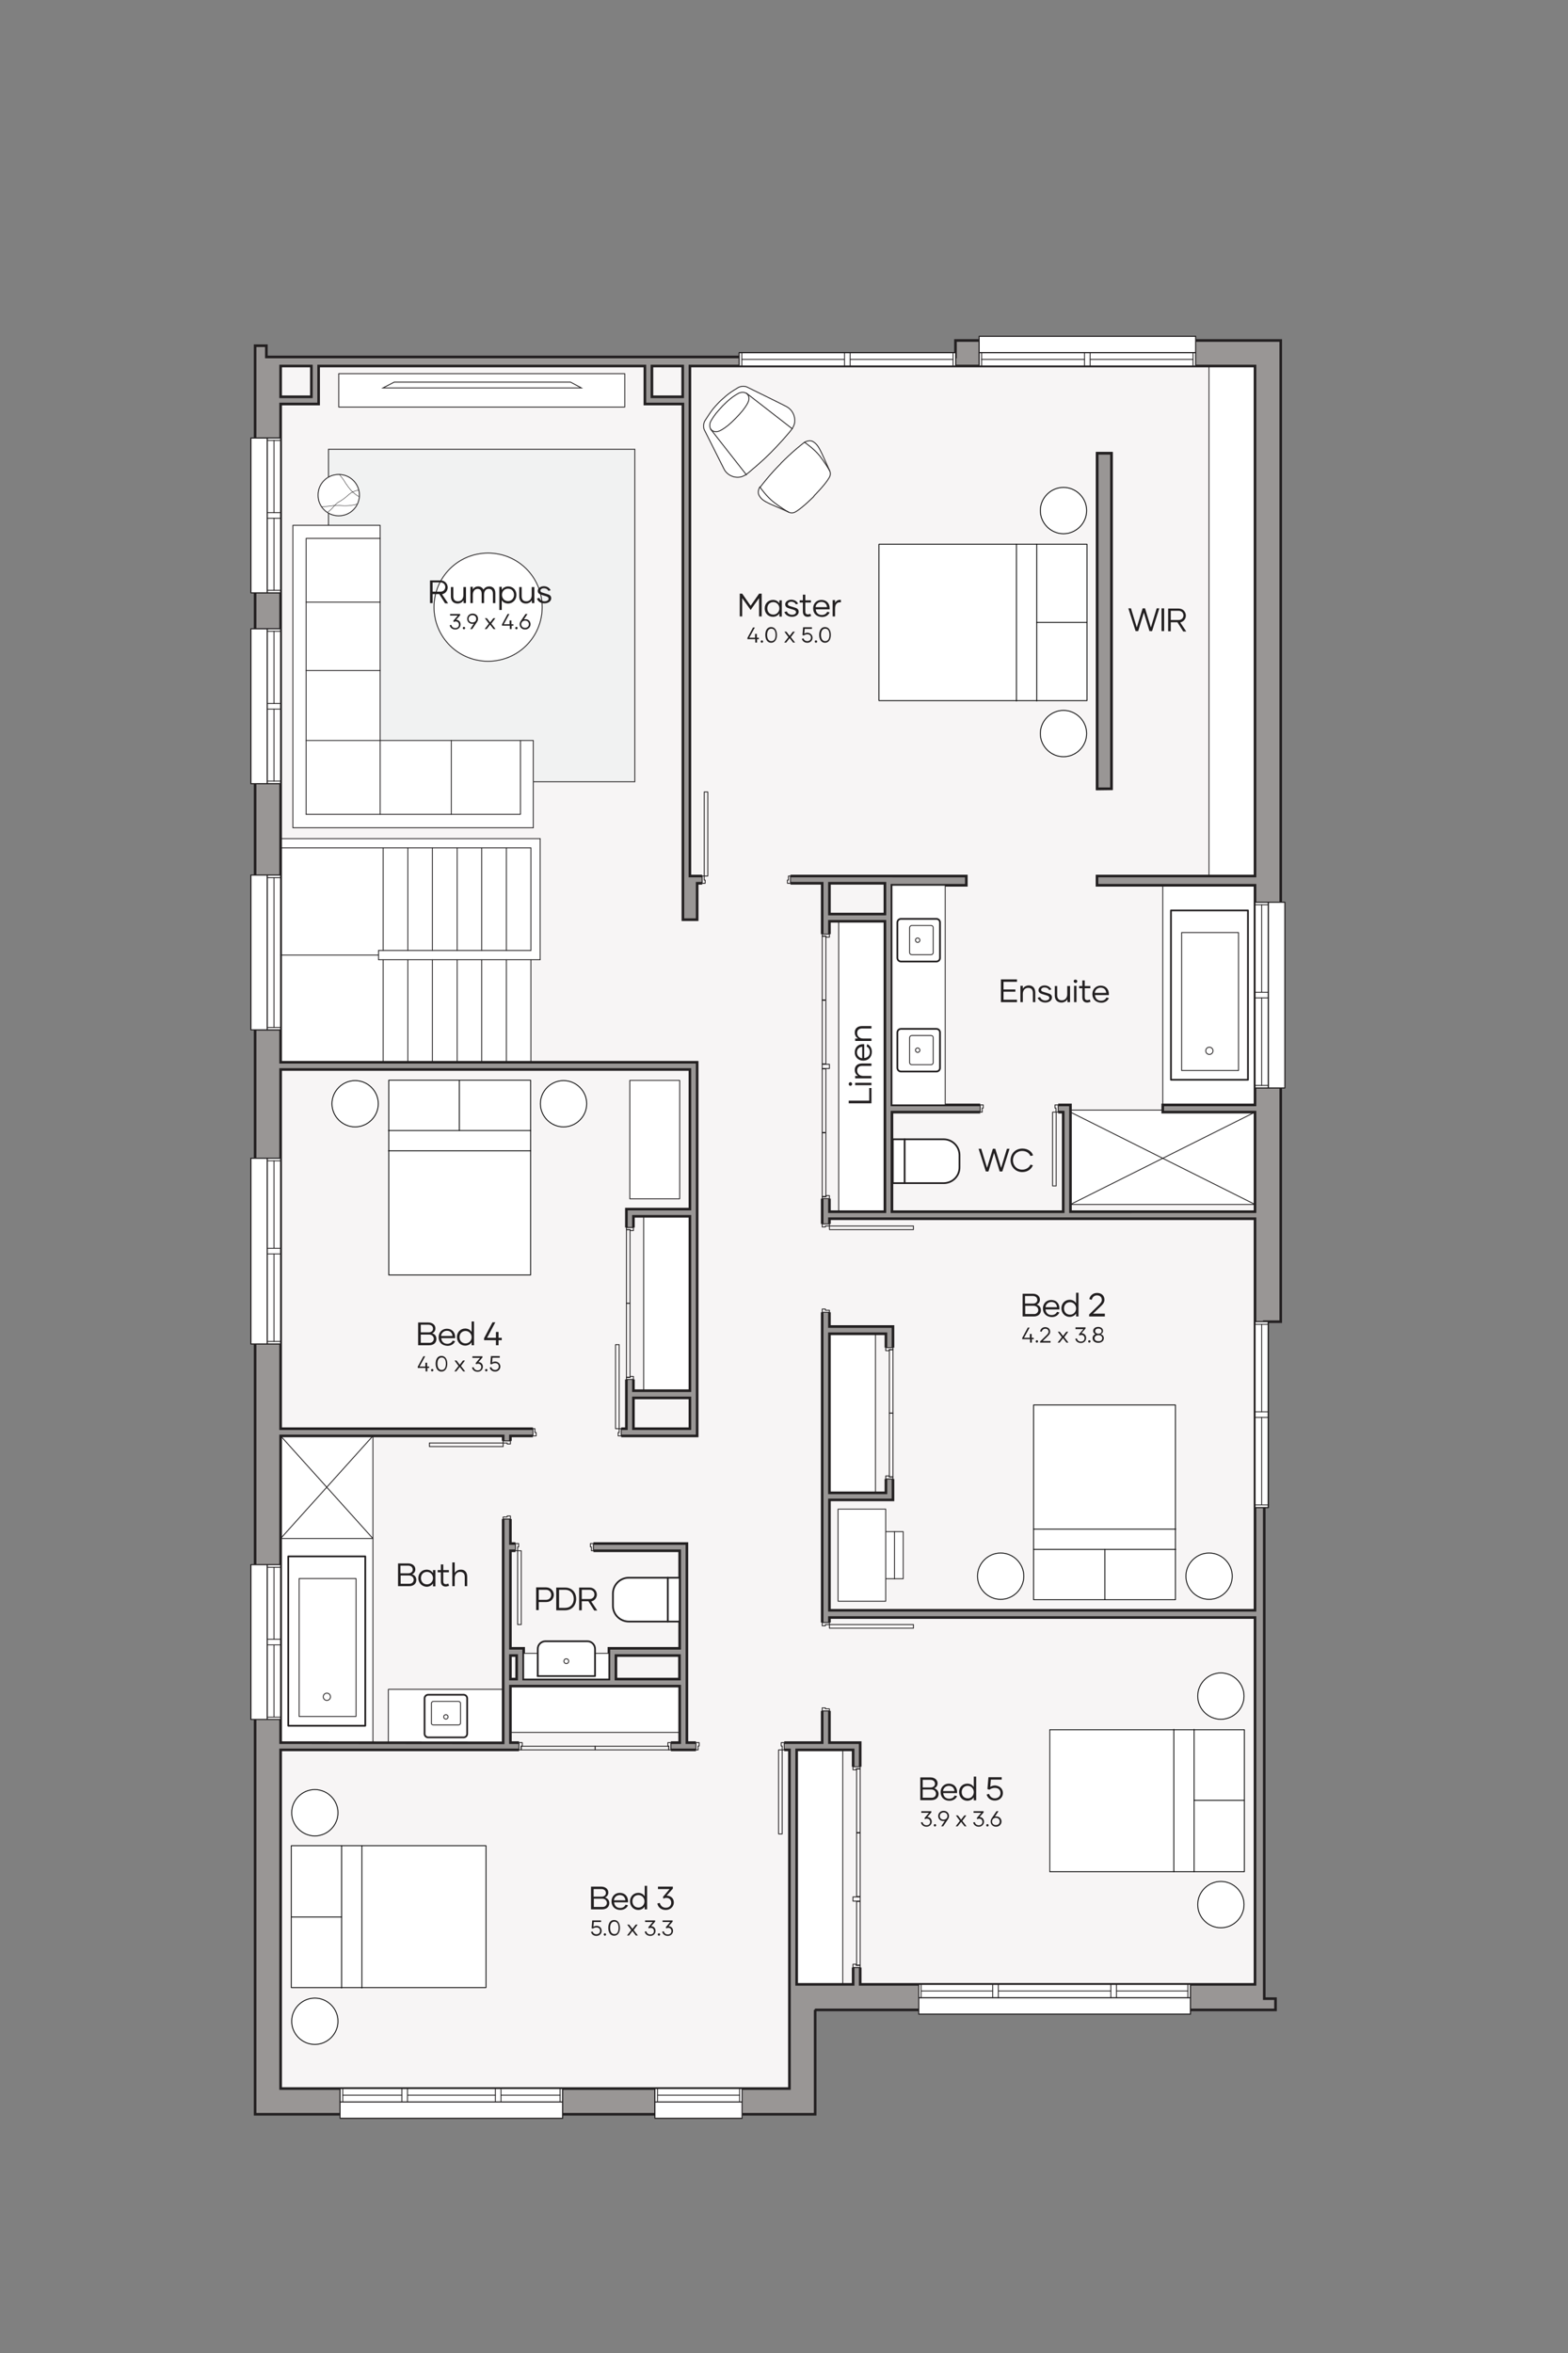 <?xml version="1.0" encoding="utf-8"?>
<!-- Generator: Adobe Illustrator 26.5.0, SVG Export Plug-In . SVG Version: 6.00 Build 0)  -->
<svg version="1.1" id="Layer_1" xmlns="http://www.w3.org/2000/svg" xmlns:xlink="http://www.w3.org/1999/xlink" x="0px" y="0px"
	 viewBox="0 0 780 1170" style="enable-background:new 0 0 780 1170;" xml:space="preserve">
<rect x="0" y="0" width="780" height="1170" fill="#808080" stroke="none"/>
<style type="text/css">
	.st0{fill:#FFFFFF;stroke:#000000;stroke-width:0.24;stroke-linecap:round;stroke-linejoin:round;stroke-miterlimit:10;}
	.st1{fill:none;stroke:#000000;stroke-width:0.24;stroke-linecap:round;stroke-linejoin:round;stroke-miterlimit:10;}
	.st2{fill:none;}
	.st3{fill:#F7F5F5;}
	.st4{fill:#FFFFFF;stroke:#221F20;stroke-width:0.432;stroke-linecap:round;stroke-linejoin:round;stroke-miterlimit:10;}
	.st5{fill:#FFFFFF;}
	.st6{fill-rule:evenodd;clip-rule:evenodd;fill:#999695;stroke:#221F20;stroke-width:1.296;stroke-miterlimit:10;}
	.st7{fill:#221F20;}
	.st8{fill:none;stroke:#221F20;stroke-width:0.432;stroke-linecap:round;stroke-linejoin:round;stroke-miterlimit:10;}
	
		.st9{fill:#FFFFFF;stroke:#221F20;stroke-width:0.864;stroke-linecap:round;stroke-linejoin:round;stroke-miterlimit:10;stroke-dasharray:1800,1800;}
	
		.st10{fill:none;stroke:#221F20;stroke-width:0.864;stroke-linecap:round;stroke-linejoin:round;stroke-miterlimit:10;stroke-dasharray:1800,1800;}
	.st11{fill:none;stroke:#221F20;stroke-width:0.864;stroke-linecap:round;stroke-linejoin:round;stroke-miterlimit:10;}
	.st12{fill:#FFFFFF;stroke:#221F20;stroke-width:0.432;stroke-miterlimit:10;}
	.st13{fill:#F1F2F2;stroke:#221F20;stroke-width:0.432;stroke-miterlimit:10;}
	.st14{fill:none;stroke:#221F20;stroke-width:0.216;stroke-linecap:round;stroke-linejoin:round;stroke-miterlimit:10;}
</style>
<symbol  id="BED_MASTER" viewBox="-37.4 -30.3 74.7 60.5">
	<g>
		<path class="st0" d="M-37.2,20.9c0,3.5,2.9,6.4,6.4,6.4s6.4-2.9,6.4-6.4s-2.9-6.4-6.4-6.4S-37.2,17.4-37.2,20.9"/>
		<path class="st0" d="M24.4,20.9c0,3.5,2.9,6.4,6.4,6.4s6.4-2.9,6.4-6.4s-2.9-6.4-6.4-6.4C27.3,14.5,24.4,17.4,24.4,20.9"/>
		<g>
			<rect x="-21.5" y="-30.1" class="st0" width="43.2" height="57.5"/>
			<line class="st1" x1="-21.5" y1="7.9" x2="21.8" y2="7.9"/>
			<line class="st1" x1="-21.5" y1="13.5" x2="21.8" y2="13.5"/>
			<line class="st1" x1="0.1" y1="13.5" x2="0.1" y2="27.3"/>
		</g>
	</g>
	<rect x="-1.4" y="27.3" class="st2" width="3" height="3"/>
</symbol>
<symbol  id="BED_QUEEN" viewBox="-28.4 -35.4 56.8 70.7">
	<g>
		<path class="st0" d="M19-35.2c3.5,0,6.4,2.9,6.4,6.4s-2.9,6.4-6.4,6.4s-6.4-2.9-6.4-6.4S15.5-35.2,19-35.2"/>
		<path class="st0" d="M19,22.4c3.5,0,6.4,2.9,6.4,6.4s-2.9,6.4-6.4,6.4s-6.4-2.9-6.4-6.4C12.6,25.3,15.5,22.4,19,22.4"/>
		<g>
			<rect x="-28.3" y="-19.7" class="st0" width="53.8" height="39.2"/>
			<line class="st1" x1="11.6" y1="19.6" x2="11.6" y2="-19.7"/>
			<line class="st1" x1="6" y1="19.6" x2="6" y2="-19.7"/>
			<line class="st1" x1="11.6" y1="0" x2="25.4" y2="0"/>
		</g>
	</g>
	<rect x="25.4" y="-1.5" class="st2" width="3" height="3"/>
</symbol>
<g id="_x34_1_x5F_base">
	<g>
		<polygon class="st3" points="627.6,177.4 129.9,177.4 129.9,954.6 126.8,954.6 126.8,1048.8 401,1048.8 401,991 627.6,991 		"/>
		<rect x="313.3" y="537.2" class="st4" width="24.8" height="58.9"/>
		<rect x="601.4" y="182" class="st5" width="29.6" height="255.4"/>
		<rect x="578.4" y="440.2" class="st5" width="45.9" height="109.2"/>
		<rect x="531.1" y="552" class="st5" width="93.2" height="46.9"/>
		<rect x="417.2" y="458.1" class="st5" width="25.3" height="146.7"/>
		<rect x="409.9" y="660.9" class="st5" width="25.6" height="83.9"/>
		<rect x="320.2" y="603.5" class="st5" width="23" height="89.3"/>
		<rect x="139.6" y="712.2" class="st5" width="45.9" height="157"/>
		<rect x="252.7" y="837.2" class="st5" width="87.8" height="24.2"/>
		<rect x="393.9" y="868.3" class="st5" width="25.3" height="122.7"/>
		<rect x="138.5" y="417" class="st5" width="125.6" height="111.2"/>
		<rect x="246" y="417" class="st5" width="22.7" height="60.2"/>
		<g id="WIPEOUT_00000061452287382135359250000008754804817272253626_">
			<rect x="193.2" y="840" class="st5" width="57.1" height="26.5"/>
		</g>
		<g id="HATCH_00000093167839373398296620000004416431749718676907_">
			<path class="st6" d="M405.4,999.4h229.1v-5.6h-5.6V657.2h8.2V169.3H475.3v8.2H132.5v-5.6h-5.6v879.4h278.6v-51.9H405.4z
				 M139.6,1038.5V870.1h253.1v168.4H139.6z M396.3,986.7V870.1h28.1v116.6L396.3,986.7L396.3,986.7z M139.6,866.5V714h110.7v152.6
				L139.6,866.5L139.6,866.5z M253.9,866.5v-28.1h84.2v28.1H253.9z M427.9,986.7V866.5h-15.3v-62.2h211.7v182.4L427.9,986.7
				L427.9,986.7z M341.7,866.5v-99h-87.8V714h92.9V528.2H139.6V200.9h18.9V182h162.3v18.9h18.9v256.4h7.1v-18.1H409v427.3H341.7z
				 M253.9,834.9v-11.7h3.1v11.7H253.9z M260.5,834.9v-15.3h-6.6v-48.5h84.2v48.5h-35.2v15.3H260.5z M306.4,834.9v-11.7H338v11.7
				H306.4z M412.6,800.7v-54.9h31.6v-86.2h-31.6V606h211.7v194.7H412.6z M139.6,710.4V531.8h203.6v69.4h-31.6v109.2H139.6z
				 M315.1,710.4v-15.3h28.1v15.3H315.1z M412.6,742.3v-79.1h28.1v79.1H412.6z M315.1,691.5v-86.7h28.1v86.7H315.1z M412.6,602.5
				V458.1h27.6v144.4H412.6z M443.7,602.5V553h85.2v49.5H443.7z M532.5,602.5v-53.1h-88.8V440.2h37v-4.6H343.2V182h281.1v253.6
				h-78.6v4.6h78.6v109.2h-45.9v3.6h45.9v49.5H532.5z M412.6,454.5v-15.3h27.6v15.3H412.6z M545.8,392.3V225.4h7.1v166.8
				L545.8,392.3L545.8,392.3z M154.9,197.3h-15.3V182h15.3V197.3z M324.3,197.3V182h15.3v15.3H324.3z"/>
		</g>
		<g id="HATCH_00000021806531730082280580000010995576579468576936_">
			<rect x="545.8" y="225.4" class="st6" width="7.1" height="166.8"/>
		</g>
		<g>
			<g>
				<path class="st7" d="M207.1,785.6c0,1.8-1.3,3.1-3.6,3.1H198v-11.3h5.1c2,0,3.5,1.2,3.5,2.9c0,1.2-0.6,2-1.6,2.5
					C206.3,783.2,207.1,784.2,207.1,785.6z M199.2,778.5v3.8h4c1.3,0,2.2-0.9,2.1-1.9c0-1.1-0.9-1.9-2.3-1.9L199.2,778.5
					L199.2,778.5z M205.8,785.5c0-1-0.8-2.1-2.3-2.1h-4.2v4.1h4.2C204.9,787.6,205.8,786.6,205.8,785.5z"/>
				<path class="st7" d="M208.1,784.7c0-2.4,1.8-4.2,4.1-4.2c1.4,0,2.5,0.6,3.2,1.7v-1.5h1.2v8.1h-1.2v-1.5c-0.6,1-1.8,1.7-3.2,1.7
					C209.9,788.9,208.1,787.1,208.1,784.7z M215.4,784.7c0-1.8-1.4-3.1-3-3.1c-1.8,0-3,1.3-3,3.1s1.2,3.1,3,3.1
					C214,787.8,215.4,786.5,215.4,784.7z"/>
				<path class="st7" d="M223.4,788.5c-0.6,0.2-1.1,0.4-1.7,0.4c-1.6,0-2.4-1-2.4-2.6v-4.5h-1.6v-1.1h1.6v-2.8h1.2v2.8h2.8v1.1h-2.8
					v4.5c0,0.9,0.4,1.4,1.3,1.4c0.4,0,0.7-0.1,1.2-0.3L223.4,788.5z"/>
				<path class="st7" d="M232.4,784v4.7h-1.2v-4.6c0-1.6-0.8-2.5-2.3-2.5c-1.6,0-2.7,1.2-2.7,3v4.1H225v-11.8h1.2v5.2
					c0.6-0.9,1.6-1.6,3-1.6C231.1,780.4,232.4,781.7,232.4,784z"/>
			</g>
		</g>
		<g>
			<g>
				<path class="st7" d="M275.5,793c0,1.8-1.3,3.6-3.8,3.6H268v4h-1.3v-11.3h5C274.2,789.4,275.5,791.3,275.5,793z M274.2,793
					c0-1.3-1-2.5-2.5-2.5H268v5h3.6C273.3,795.5,274.2,794.3,274.2,793z"/>
				<path class="st7" d="M286.6,795c0,3.3-2.1,5.7-5.6,5.7h-4.3v-11.3h4.3C284.6,789.4,286.6,791.8,286.6,795z M285.4,795
					c0-2.5-1.5-4.5-4.3-4.5h-3v9h3C283.8,799.5,285.4,797.6,285.4,795z"/>
				<path class="st7" d="M292.7,796.2h-3.3v4.5h-1.3v-11.3h5.2c2.3,0,3.6,1.8,3.6,3.5c0,1.5-1,3-2.8,3.4l3,4.5h-1.5L292.7,796.2z
					 M289.4,795.1h3.9c1.5,0,2.4-1.1,2.4-2.3s-0.9-2.3-2.4-2.3h-3.9V795.1z"/>
			</g>
		</g>
		<g>
			<g>
				<path class="st7" d="M502.2,571.2l-3.6,11.3h-1.3l-2.8-9.2l-2.8,9.2h-1.3l-3.6-11.3h1.3l2.9,9.5l2.9-9.5h1.2l2.9,9.5l2.9-9.5
					H502.2z"/>
				<path class="st7" d="M502.7,576.9c0-3.3,2.5-5.8,5.9-5.8c2.7,0,4.7,1.5,5.3,3.4l-1.3,0.3c-0.6-1.4-2-2.5-4.1-2.5
					c-2.8,0-4.6,2.1-4.6,4.6c0,2.6,1.8,4.7,4.6,4.7c2,0,3.5-1.1,4.1-2.5l1.2,0.3c-0.7,1.9-2.6,3.4-5.3,3.4
					C505.2,582.8,502.7,580.2,502.7,576.9z"/>
			</g>
		</g>
		<g>
			<g>
				<path class="st7" d="M499.2,488.2v3.8h5.9v1.1h-5.9v4h6.7v1.2h-8V487h8v1.2H499.2z"/>
				<path class="st7" d="M515,493.6v4.7h-1.2v-4.6c0-1.6-0.8-2.5-2.3-2.5c-1.6,0-2.7,1.2-2.7,3v4.1h-1.2v-8.1h1.2v1.4
					c0.6-0.9,1.6-1.6,3-1.6C513.8,490,515,491.4,515,493.6z"/>
				<path class="st7" d="M516.2,496.1l1.2-0.3c0.3,0.9,1.3,1.7,2.6,1.7c1.2,0,2-0.6,2-1.3c0-0.6-0.4-0.9-1.2-1.2l-2.3-0.7
					c-1-0.3-1.9-0.8-1.9-2s1.3-2.3,3-2.3s2.9,0.9,3.4,2l-1.1,0.3c-0.3-0.7-1.1-1.3-2.3-1.3c-1.1,0-1.7,0.6-1.7,1.2
					c0,0.5,0.4,0.8,1.1,1l2.3,0.7c1.1,0.3,2,0.8,2,2.1c0,1.4-1.4,2.5-3.3,2.5C518.1,498.5,516.6,497.4,516.2,496.1z"/>
				<path class="st7" d="M532.3,490.2v8.1H531v-1.4c-0.6,0.9-1.6,1.6-3,1.6c-2,0-3.3-1.3-3.3-3.5v-4.7h1.2v4.6
					c0,1.6,0.8,2.5,2.3,2.5c1.6,0,2.7-1.2,2.7-3v-4.1h1.4V490.2z"/>
				<path class="st7" d="M534.1,487.9c0-0.5,0.4-0.8,0.9-0.8s0.9,0.4,0.9,0.8c0,0.5-0.4,0.9-0.9,0.9
					C534.5,488.7,534.1,488.4,534.1,487.9z M534.3,490.2h1.2v8.1h-1.2V490.2z"/>
				<path class="st7" d="M542.5,498.1c-0.6,0.2-1.1,0.4-1.7,0.4c-1.6,0-2.4-1-2.4-2.6v-4.5h-1.6v-1.1h1.6v-2.8h1.2v2.8h2.8v1.1h-2.8
					v4.5c0,0.9,0.4,1.4,1.3,1.4c0.4,0,0.7-0.1,1.2-0.3L542.5,498.1z"/>
				<path class="st7" d="M543.4,494.3c0-2.4,1.7-4.2,4.1-4.2c2.6,0,4.1,1.8,4.1,4.1c0,0.2,0,0.4,0,0.6h-6.9c0.1,1.6,1.2,2.8,3,2.8
					c1.4,0,2.3-0.7,2.7-1.6l1.2,0.3c-0.5,1.2-1.8,2.3-3.8,2.3C545.2,498.5,543.4,496.9,543.4,494.3z M550.3,493.7
					c-0.1-1.5-1.1-2.6-2.8-2.6c-1.6,0-2.8,1.2-2.9,2.6H550.3z"/>
			</g>
		</g>
		<g>
			<g>
				<path class="st7" d="M432.3,541h1.2v7.6h-11.3v-1.3h10.2V541H432.3z"/>
				<path class="st7" d="M423,539.9c-0.5,0-0.8-0.4-0.8-0.9s0.4-0.9,0.8-0.9c0.5,0,0.9,0.4,0.9,0.9S423.5,539.9,423,539.9z
					 M425.4,539.6v-1.2h8.1v1.2H425.4z"/>
				<path class="st7" d="M428.8,528.8h4.7v1.2h-4.6c-1.6,0-2.5,0.8-2.5,2.3c0,1.6,1.2,2.7,3,2.7h4.1v1.2h-8.1V535h1.4
					c-0.9-0.6-1.6-1.6-1.6-3C425.2,530.1,426.5,528.8,428.8,528.8z"/>
				<path class="st7" d="M429.4,527.4c-2.4,0-4.2-1.7-4.2-4.1c0-2.6,1.8-4.1,4.1-4.1c0.2,0,0.4,0,0.6,0v6.9c1.6-0.1,2.8-1.2,2.8-3
					c0-1.4-0.7-2.3-1.6-2.7l0.3-1.2c1.2,0.5,2.3,1.8,2.3,3.8C433.7,525.6,432,527.4,429.4,527.4z M428.9,520.5
					c-1.5,0.1-2.6,1.1-2.6,2.8c0,1.6,1.2,2.8,2.6,2.9V520.5z"/>
				<path class="st7" d="M428.8,510.2h4.7v1.2h-4.6c-1.6,0-2.5,0.8-2.5,2.3c0,1.6,1.2,2.7,3,2.7h4.1v1.2h-8.1v-1.2h1.4
					c-0.9-0.6-1.6-1.6-1.6-3C425.2,511.5,426.5,510.2,428.8,510.2z"/>
			</g>
		</g>
		<g>
			<g>
				<path class="st7" d="M303.1,946.3c0,1.8-1.3,3.1-3.6,3.1H294v-11.3h5.1c2,0,3.5,1.2,3.5,2.9c0,1.2-0.6,2-1.6,2.5
					C302.4,944,303.1,945,303.1,946.3z M295.3,939.3v3.8h4c1.3,0,2.2-0.9,2.1-1.9c0-1.1-0.9-1.9-2.3-1.9L295.3,939.3L295.3,939.3z
					 M301.9,946.2c0-1-0.8-2.1-2.3-2.1h-4.2v4.1h4.2C301,948.3,301.9,947.3,301.9,946.2z"/>
				<path class="st7" d="M304.2,945.4c0-2.4,1.7-4.2,4.1-4.2c2.6,0,4.1,1.8,4.1,4.1c0,0.2,0,0.4,0,0.6h-6.9c0.1,1.6,1.2,2.8,3,2.8
					c1.4,0,2.3-0.7,2.7-1.6l1.2,0.3c-0.5,1.2-1.8,2.3-3.8,2.3C306,949.7,304.2,948,304.2,945.4z M311.1,944.9
					c-0.1-1.5-1.1-2.6-2.8-2.6c-1.6,0-2.8,1.2-2.9,2.6H311.1z"/>
				<path class="st7" d="M321.9,937.6v11.8h-1.2V948c-0.6,1-1.8,1.7-3.2,1.7c-2.3,0-4.1-1.8-4.1-4.3c0-2.4,1.8-4.2,4.1-4.2
					c1.4,0,2.5,0.6,3.2,1.7v-5.2h1.2V937.6z M320.6,945.4c0-1.8-1.4-3.1-3-3.1c-1.8,0-3,1.3-3,3.1s1.2,3.1,3,3.1
					C319.3,948.5,320.6,947.2,320.6,945.4z"/>
				<path class="st7" d="M335.2,946c0,2-1.7,3.7-4,3.7c-2.6,0-3.9-1.6-4.2-3.2l1.2-0.3c0.3,1.3,1.4,2.4,3,2.4c1.8,0,2.7-1.2,2.7-2.5
					c0-1.4-0.9-2.4-2.4-2.4c-0.7,0-1.1,0.2-1.5,0.4l-0.2-0.9l3.3-3.9h-5.8v-1.2h7.4v1l-3.1,3.5C333.8,942.6,335.2,944,335.2,946z"/>
				<path class="st7" d="M299.3,960.1c0,1.4-1.1,2.5-2.6,2.5c-1.6,0-2.5-1-2.7-2l0.8-0.2c0.2,0.8,0.9,1.4,1.9,1.4
					c1.1,0,1.8-0.8,1.8-1.7c0-1-0.6-1.7-1.8-1.7c-0.7,0-1.2,0.2-1.8,0.6l-0.6-0.2l0.3-3.9h4.4v0.8h-3.6l-0.2,2.4
					c0.4-0.3,1-0.5,1.6-0.5C298.2,957.6,299.3,958.6,299.3,960.1z"/>
				<path class="st7" d="M300.3,961.9c0-0.3,0.3-0.6,0.6-0.6s0.6,0.3,0.6,0.6s-0.3,0.6-0.6,0.6S300.3,962.2,300.3,961.9z"/>
				<path class="st7" d="M302.6,958.6c0-2.3,1-3.9,2.9-3.9s2.9,1.7,2.9,3.9s-1,3.9-2.9,3.9S302.6,960.9,302.6,958.6z M307.7,958.6
					c0-1.9-0.7-3.1-2.1-3.1s-2.1,1.3-2.1,3.1s0.7,3.1,2.1,3.1C307,961.8,307.7,960.5,307.7,958.6z"/>
				<path class="st7" d="M316.3,962.4l-1.7-2.2l-1.7,2.2h-1l2.1-2.7l-2-2.7h1l1.6,2.1l1.6-2.1h1l-2,2.7l2.1,2.7H316.3z"/>
				<path class="st7" d="M326.1,960.1c0,1.4-1.1,2.5-2.6,2.5c-1.7,0-2.6-1.1-2.8-2.1l0.8-0.2c0.2,0.9,0.9,1.6,2,1.6
					c1.2,0,1.8-0.8,1.8-1.7s-0.6-1.6-1.6-1.6c-0.4,0-0.7,0.1-1,0.3l-0.2-0.6l2.2-2.6h-3.8v-0.8h5v0.6l-2,2.3
					C325.2,957.8,326.1,958.8,326.1,960.1z"/>
				<path class="st7" d="M327.2,961.9c0-0.3,0.3-0.6,0.6-0.6s0.6,0.3,0.6,0.6s-0.3,0.6-0.6,0.6S327.2,962.2,327.2,961.9z"/>
				<path class="st7" d="M334.8,960.1c0,1.4-1.1,2.5-2.6,2.5c-1.7,0-2.6-1.1-2.8-2.1l0.8-0.2c0.2,0.9,0.9,1.6,2,1.6
					c1.2,0,1.8-0.8,1.8-1.7s-0.6-1.6-1.6-1.6c-0.4,0-0.7,0.1-1,0.3l-0.2-0.6l2.2-2.6h-3.8v-0.8h5v0.6l-2,2.3
					C333.9,957.8,334.8,958.8,334.8,960.1z"/>
			</g>
		</g>
		<g>
			<g>
				<path class="st7" d="M466.9,892c0,1.8-1.3,3.1-3.6,3.1h-5.5v-11.3h5.1c2,0,3.5,1.2,3.5,2.9c0,1.2-0.6,2-1.6,2.5
					C466.1,889.7,466.9,890.7,466.9,892z M459,885v3.8h4c1.3,0,2.2-0.9,2.1-1.9c0-1.1-0.9-1.9-2.3-1.9L459,885L459,885z
					 M465.6,891.9c0-1-0.8-2.1-2.3-2.1H459v4.1h4.2C464.7,894,465.6,893.1,465.6,891.9z"/>
				<path class="st7" d="M467.9,891.1c0-2.4,1.7-4.2,4.1-4.2c2.6,0,4.1,1.8,4.1,4.1c0,0.2,0,0.4,0,0.6h-6.9c0.1,1.6,1.2,2.8,3,2.8
					c1.4,0,2.3-0.7,2.7-1.6l1.2,0.3c-0.5,1.2-1.8,2.3-3.8,2.3C469.7,895.4,467.9,893.7,467.9,891.1z M474.8,890.6
					c-0.1-1.5-1.1-2.6-2.8-2.6c-1.6,0-2.8,1.2-2.9,2.6H474.8z"/>
				<path class="st7" d="M485.6,883.4v11.8h-1.2v-1.5c-0.6,1-1.8,1.7-3.2,1.7c-2.3,0-4.1-1.8-4.1-4.3s1.8-4.2,4.1-4.2
					c1.4,0,2.5,0.6,3.2,1.7v-5.2H485.6z M484.4,891.1c0-1.8-1.4-3.1-3-3.1c-1.8,0-3,1.3-3,3.1s1.2,3.1,3,3.1
					C483,894.3,484.4,892.9,484.4,891.1z"/>
				<path class="st7" d="M498.9,891.6c0,2.1-1.7,3.7-4,3.7c-2.4,0-3.7-1.5-4.1-3l1.2-0.3c0.4,1.2,1.3,2.2,2.9,2.2
					c1.7,0,2.8-1.2,2.8-2.6c0-1.5-1-2.6-2.8-2.6c-1,0-1.9,0.3-2.7,0.9l-1-0.3l0.5-5.9h6.6v1.2h-5.4l-0.3,3.6
					c0.6-0.4,1.4-0.7,2.5-0.7C497.3,888,498.9,889.4,498.9,891.6z"/>
				<path class="st7" d="M463.5,905.8c0,1.4-1.1,2.5-2.6,2.5c-1.7,0-2.6-1.1-2.8-2.1l0.8-0.2c0.2,0.9,0.9,1.6,2,1.6
					c1.2,0,1.8-0.8,1.8-1.7s-0.6-1.6-1.6-1.6c-0.4,0-0.7,0.1-1,0.3l-0.2-0.6l2.2-2.6h-3.8v-0.8h5v0.6l-2,2.3
					C462.6,903.5,463.5,904.5,463.5,905.8z"/>
				<path class="st7" d="M464.5,907.6c0-0.3,0.3-0.6,0.6-0.6s0.6,0.3,0.6,0.6s-0.3,0.6-0.6,0.6S464.5,908,464.5,907.6z"/>
				<path class="st7" d="M472.1,903c0,0.6-0.2,1.1-0.6,1.7l-2.3,3.4h-1l1.8-2.7c-0.2,0.1-0.5,0.1-0.7,0.1c-1.6,0-2.6-1.1-2.6-2.5
					s1.1-2.6,2.7-2.6S472.1,901.6,472.1,903z M471.3,903c0-1-0.7-1.8-1.9-1.8c-1.1,0-1.9,0.8-1.9,1.8s0.7,1.8,1.9,1.8
					C470.5,904.8,471.3,904,471.3,903z"/>
				<path class="st7" d="M479.8,908.1l-1.7-2.2l-1.7,2.2h-1l2.1-2.7l-2-2.7h1l1.6,2.1l1.6-2.1h1l-2,2.7l2.1,2.7H479.8z"/>
				<path class="st7" d="M489.5,905.8c0,1.4-1.1,2.5-2.6,2.5c-1.7,0-2.6-1.1-2.8-2.1l0.8-0.2c0.2,0.9,0.9,1.6,2,1.6
					c1.2,0,1.8-0.8,1.8-1.7s-0.6-1.6-1.6-1.6c-0.4,0-0.7,0.1-1,0.3l-0.2-0.6l2.2-2.6h-3.8v-0.8h5v0.6l-2,2.3
					C488.6,903.5,489.5,904.5,489.5,905.8z"/>
				<path class="st7" d="M490.6,907.6c0-0.3,0.3-0.6,0.6-0.6s0.6,0.3,0.6,0.6s-0.3,0.6-0.6,0.6S490.6,908,490.6,907.6z"/>
				<path class="st7" d="M498.2,905.7c0,1.4-1.1,2.6-2.7,2.6s-2.7-1.1-2.7-2.6c0-0.6,0.2-1.1,0.6-1.7l2.3-3.4h1l-1.8,2.7
					c0.2-0.1,0.5-0.1,0.7-0.1C497.1,903.2,498.2,904.3,498.2,905.7z M497.3,905.7c0-1-0.7-1.8-1.9-1.8c-1.1,0-1.9,0.8-1.9,1.8
					s0.7,1.8,1.9,1.8C496.6,907.5,497.3,906.7,497.3,905.7z"/>
			</g>
		</g>
		<g>
			<g>
				<path class="st7" d="M517.8,651.5c0,1.8-1.3,3.1-3.6,3.1h-5.5v-11.3h5.1c2,0,3.5,1.2,3.5,2.9c0,1.2-0.6,2-1.6,2.5
					C517,649.1,517.8,650.1,517.8,651.5z M509.9,644.4v3.8h4c1.3,0,2.2-0.9,2.1-1.9c0-1.1-0.9-1.9-2.3-1.9L509.9,644.4L509.9,644.4z
					 M516.5,651.4c0-1-0.8-2.1-2.3-2.1H510v4.1h4.2C515.6,653.5,516.5,652.5,516.5,651.4z"/>
				<path class="st7" d="M518.8,650.6c0-2.4,1.7-4.2,4.1-4.2c2.6,0,4.1,1.8,4.1,4.1c0,0.2,0,0.4,0,0.6h-6.9c0.1,1.6,1.2,2.8,3,2.8
					c1.4,0,2.3-0.7,2.7-1.6l1.2,0.3c-0.5,1.2-1.8,2.3-3.8,2.3C520.6,654.8,518.8,653.2,518.8,650.6z M525.8,650
					c-0.1-1.5-1.1-2.6-2.8-2.6c-1.6,0-2.8,1.2-2.9,2.6H525.8z"/>
				<path class="st7" d="M536.5,642.8v11.8h-1.2v-1.5c-0.6,1-1.8,1.7-3.2,1.7c-2.3,0-4.1-1.8-4.1-4.3c0-2.4,1.8-4.2,4.1-4.2
					c1.4,0,2.5,0.6,3.2,1.7v-5.2H536.5z M535.3,650.6c0-1.8-1.4-3.1-3-3.1c-1.8,0-3,1.3-3,3.1s1.2,3.1,3,3.1
					C533.9,653.7,535.3,652.4,535.3,650.6z"/>
				<path class="st7" d="M549.6,653.4v1.2h-7.8v-1l4.5-4.4c1-1,1.8-1.8,1.8-2.8c0-1.4-0.9-2.3-2.4-2.3c-1.4,0-2.3,0.9-2.6,2.2
					l-1.2-0.3c0.2-1.6,1.7-3.1,3.8-3.1c2.2,0,3.7,1.3,3.7,3.4c0,1.4-0.9,2.4-2.2,3.6l-3.5,3.3h5.9V653.4z"/>
				<path class="st7" d="M514.3,665.9h-1v1.7h-0.9v-1.7h-3.9v-0.6l2.8-5.2h0.9l-2.8,5.1h2.9v-1.9h0.9v1.9h1L514.3,665.9L514.3,665.9
					z"/>
				<path class="st7" d="M515.2,667c0-0.3,0.3-0.6,0.6-0.6s0.6,0.3,0.6,0.6s-0.3,0.6-0.6,0.6S515.2,667.4,515.2,667z"/>
				<path class="st7" d="M522.6,666.8v0.8h-5.2V667l3-2.9c0.7-0.7,1.2-1.2,1.2-1.9c0-0.9-0.6-1.5-1.6-1.5c-0.9,0-1.6,0.6-1.8,1.5
					l-0.8-0.2c0.2-1.1,1.1-2.1,2.5-2.1s2.5,0.8,2.5,2.3c0,1-0.6,1.6-1.4,2.4l-2.3,2.2H522.6z"/>
				<path class="st7" d="M530.5,667.6l-1.7-2.2l-1.7,2.2h-1l2.1-2.7l-2-2.7h1l1.6,2.1l1.6-2.1h1l-2,2.7l2.1,2.7H530.5z"/>
				<path class="st7" d="M540.3,665.3c0,1.4-1.1,2.5-2.6,2.5c-1.7,0-2.6-1.1-2.8-2.1l0.8-0.2c0.2,0.9,0.9,1.6,2,1.6
					c1.2,0,1.8-0.8,1.8-1.7s-0.6-1.6-1.6-1.6c-0.4,0-0.7,0.1-1,0.3l-0.2-0.6l2.2-2.6H535V660h5v0.6l-2,2.3
					C539.3,663,540.3,663.9,540.3,665.3z"/>
				<path class="st7" d="M541.3,667c0-0.3,0.3-0.6,0.6-0.6s0.6,0.3,0.6,0.6s-0.3,0.6-0.6,0.6S541.3,667.4,541.3,667z"/>
				<path class="st7" d="M549.1,665.4c0,1.3-1.1,2.3-2.8,2.3s-2.8-1-2.8-2.3c0-0.9,0.5-1.6,1.4-2c-0.7-0.3-1.1-0.9-1.1-1.6
					c0-1.1,0.9-2,2.5-2c1.5,0,2.4,0.9,2.4,2c0,0.7-0.4,1.3-1.1,1.6C548.6,663.8,549.1,664.5,549.1,665.4z M548.3,665.4
					c0-0.9-0.7-1.5-1.9-1.5s-1.9,0.7-1.9,1.5c0,0.9,0.7,1.5,1.9,1.5C547.6,667,548.3,666.3,548.3,665.4z M544.8,661.9
					c0,0.7,0.6,1.3,1.6,1.3s1.6-0.6,1.6-1.3s-0.6-1.3-1.6-1.3C545.3,660.6,544.8,661.2,544.8,661.9z"/>
			</g>
		</g>
		<g>
			<g>
				<path class="st7" d="M217.1,665.8c0,1.8-1.3,3.1-3.6,3.1H208v-11.3h5.1c2,0,3.5,1.2,3.5,2.9c0,1.2-0.6,2-1.6,2.5
					C216.4,663.4,217.1,664.4,217.1,665.8z M209.3,658.7v3.8h4c1.3,0,2.2-0.9,2.1-1.9c0-1.1-0.9-1.9-2.3-1.9L209.3,658.7
					L209.3,658.7z M215.8,665.7c0-1-0.8-2.1-2.3-2.1h-4.2v4.1h4.2C214.9,667.8,215.8,666.8,215.8,665.7z"/>
				<path class="st7" d="M218.2,664.9c0-2.4,1.7-4.2,4.1-4.2c2.6,0,4.1,1.8,4.1,4.1c0,0.2,0,0.4,0,0.6h-6.9c0.1,1.6,1.2,2.8,3,2.8
					c1.4,0,2.3-0.7,2.7-1.6l1.2,0.3c-0.5,1.2-1.8,2.3-3.8,2.3C219.9,669.1,218.2,667.5,218.2,664.9z M225.1,664.3
					c-0.1-1.5-1.1-2.6-2.8-2.6c-1.6,0-2.8,1.2-2.9,2.6H225.1z"/>
				<path class="st7" d="M235.8,657.1v11.8h-1.2v-1.5c-0.6,1-1.8,1.7-3.2,1.7c-2.3,0-4.1-1.8-4.1-4.3c0-2.4,1.8-4.2,4.1-4.2
					c1.4,0,2.5,0.6,3.2,1.7v-5.2H235.8z M234.6,664.9c0-1.8-1.4-3.1-3-3.1c-1.8,0-3,1.3-3,3.1s1.2,3.1,3,3.1
					C233.2,668,234.6,666.7,234.6,664.9z"/>
				<path class="st7" d="M249.6,666.4H248v2.5h-1.3v-2.5h-5.9v-1l4.2-7.9h1.4l-4.1,7.7h4.4v-2.9h1.3v2.9h1.6L249.6,666.4
					L249.6,666.4z"/>
				<path class="st7" d="M213.6,680.2h-1v1.7h-0.9v-1.7h-3.9v-0.6l2.8-5.2h0.9l-2.8,5.1h2.9v-1.9h0.9v1.9h1v0.7H213.6z"/>
				<path class="st7" d="M214.4,681.3c0-0.3,0.3-0.6,0.6-0.6s0.6,0.3,0.6,0.6s-0.3,0.6-0.6,0.6S214.4,681.7,214.4,681.3z"/>
				<path class="st7" d="M216.7,678.1c0-2.3,1-3.9,2.9-3.9s2.9,1.7,2.9,3.9s-1,3.9-2.9,3.9S216.7,680.3,216.7,678.1z M221.8,678.1
					c0-1.9-0.7-3.1-2.1-3.1c-1.4,0-2.1,1.3-2.1,3.1s0.7,3.1,2.1,3.1C221.1,681.2,221.8,680,221.8,678.1z"/>
				<path class="st7" d="M230.4,681.9l-1.7-2.2l-1.7,2.2h-1l2.1-2.7l-2-2.7h1l1.6,2.1l1.6-2.1h1l-2,2.7l2.1,2.7H230.4z"/>
				<path class="st7" d="M240.2,679.6c0,1.4-1.1,2.5-2.6,2.5c-1.7,0-2.6-1.1-2.8-2.1l0.8-0.2c0.2,0.9,0.9,1.6,2,1.6
					c1.2,0,1.8-0.8,1.8-1.7s-0.6-1.6-1.6-1.6c-0.4,0-0.7,0.1-1,0.3l-0.2-0.6l2.2-2.6H235v-0.8h5v0.6l-2,2.3
					C239.3,677.3,240.2,678.2,240.2,679.6z"/>
				<path class="st7" d="M241.3,681.3c0-0.3,0.3-0.6,0.6-0.6s0.6,0.3,0.6,0.6s-0.3,0.6-0.6,0.6S241.3,681.7,241.3,681.3z"/>
				<path class="st7" d="M248.9,679.5c0,1.4-1.1,2.5-2.6,2.5c-1.6,0-2.5-1-2.7-2l0.8-0.2c0.2,0.8,0.9,1.4,1.9,1.4
					c1.1,0,1.8-0.8,1.8-1.7c0-1-0.6-1.7-1.8-1.7c-0.7,0-1.2,0.2-1.8,0.6l-0.6-0.2l0.3-3.9h4.4v0.8H245l-0.2,2.4
					c0.4-0.3,1-0.5,1.6-0.5C247.8,677.1,248.9,678.1,248.9,679.5z"/>
			</g>
		</g>
		<g id="LINE_00000007393025354262029150000017352328932378991749_">
			<line class="st8" x1="443.7" y1="549.4" x2="532.5" y2="549.4"/>
		</g>
		<g id="LINE_00000029044551938515267720000015771816427595886994_">
			<line class="st8" x1="444.2" y1="745.9" x2="444.2" y2="659.6"/>
		</g>
		<g id="LINE_00000137094157385138443960000004667362800025932968_">
			<line class="st8" x1="624.3" y1="435.6" x2="624.3" y2="182"/>
		</g>
		<g id="LINE_00000096774158702487763590000014665028571568029329_">
			<line class="st8" x1="311.6" y1="601.2" x2="311.6" y2="710.4"/>
		</g>
		<g id="LINE_00000109018675950484632150000012258340689362815380_">
			<line class="st8" x1="443.7" y1="602.5" x2="528.9" y2="602.5"/>
		</g>
		<g id="LINE_00000088844454290412467070000013311061358850373811_">
			<line class="st8" x1="139.6" y1="528.2" x2="346.8" y2="528.2"/>
		</g>
		<g id="LINE_00000181792765315315201030000013527357963464994187_">
			<line class="st8" x1="346.8" y1="439.2" x2="409" y2="439.2"/>
		</g>
		<g id="LINE_00000162352141224234039880000000607187313672301976_">
			<line class="st8" x1="412.6" y1="454.5" x2="440.1" y2="454.5"/>
		</g>
		<g id="LINE_00000088817478003291312420000006300491041783152043_">
			<line class="st8" x1="443.7" y1="440.2" x2="480.7" y2="440.2"/>
		</g>
		<g id="LINE_00000049198945035638298130000011030924589852688270_">
			<line class="st8" x1="139.6" y1="866.5" x2="250.3" y2="866.5"/>
		</g>
		<g id="LINE_00000127027972824053835420000011338502955408109964_">
			<line class="st8" x1="253.9" y1="861.4" x2="338.1" y2="861.4"/>
		</g>
		<g id="LINE_00000006682084884326550170000011662683122847808919_">
			<line class="st8" x1="552.9" y1="225.4" x2="545.8" y2="225.4"/>
		</g>
		<g id="LINE_00000043434526006231349810000007465169946458898560_">
			<line class="st8" x1="339.6" y1="457.3" x2="339.6" y2="200.9"/>
		</g>
		<g id="LINE_00000142144269538434455600000002006270217485632647_">
			<line class="st8" x1="154.9" y1="182" x2="139.6" y2="182"/>
		</g>
		<g id="LINE_00000010269413070560487850000017932616157021865916_">
			<line class="st8" x1="320.2" y1="604.8" x2="320.2" y2="691.5"/>
		</g>
		<g id="LINE_00000127725416514926338680000010142829169519500684_">
			<line class="st8" x1="253.9" y1="838.5" x2="253.9" y2="866.5"/>
		</g>
		<g id="LINE_00000034057840953679359590000014801952743326061750_">
			<line class="st8" x1="396.3" y1="986.7" x2="396.3" y2="870.1"/>
		</g>
		<g id="LINE_00000072281629217044009480000000774292585471904169_">
			<line class="st8" x1="412.6" y1="659.6" x2="444.2" y2="659.6"/>
		</g>
		<g id="LINE_00000126319657268406099490000003443473425654902709_">
			<line class="st8" x1="139.6" y1="870.1" x2="392.7" y2="870.1"/>
		</g>
		<g id="LINE_00000175284831065888003590000008774906988495442073_">
			<line class="st8" x1="412.6" y1="439.2" x2="440.1" y2="439.2"/>
		</g>
		<g id="LINE_00000079476776104701149800000007149605932315385260_">
			<line class="st8" x1="412.6" y1="742.3" x2="412.6" y2="663.2"/>
		</g>
		<g id="LINE_00000036967550659813913330000017626556844734450613_">
			<line class="st8" x1="412.6" y1="659.6" x2="412.6" y2="606"/>
		</g>
		<g id="LINE_00000129190926923233882110000009207138512746546575_">
			<line class="st8" x1="339.6" y1="197.3" x2="339.6" y2="182"/>
		</g>
		<g id="LINE_00000181057541176073162580000001717114623756199313_">
			<line class="st8" x1="443.7" y1="549.4" x2="443.7" y2="440.2"/>
		</g>
		<g id="LINE_00000105421521034074700540000002675657917801702535_">
			<line class="st8" x1="528.9" y1="602.5" x2="528.9" y2="553"/>
		</g>
		<g id="LINE_00000151524203448683764830000012160548630344541335_">
			<line class="st8" x1="532.5" y1="602.5" x2="532.5" y2="549.4"/>
		</g>
		<g id="LINE_00000054224009291947832380000016977488423316423059_">
			<line class="st8" x1="624.3" y1="549.4" x2="624.3" y2="440.2"/>
		</g>
		<g id="LINE_00000142139487439434225700000004654851407577722522_">
			<line class="st8" x1="601.4" y1="435.6" x2="601.4" y2="182"/>
		</g>
		<g id="LINE_00000032620242467505731130000002655175969157654704_">
			<line class="st8" x1="545.8" y1="392.3" x2="545.8" y2="225.4"/>
		</g>
		<g id="LINE_00000048462122152685976150000000706872395171020932_">
			<line class="st8" x1="315.1" y1="695.1" x2="315.1" y2="710.4"/>
		</g>
		<g id="LINE_00000135676237478166073220000006171630661511741061_">
			<line class="st8" x1="253.9" y1="714" x2="253.9" y2="767.5"/>
		</g>
		<g id="LINE_00000051371618287536350140000004301981500557417150_">
			<line class="st8" x1="139.6" y1="182" x2="139.6" y2="197.3"/>
		</g>
		<g id="LINE_00000078015035479313482510000014801050663657296553_">
			<line class="st8" x1="139.6" y1="531.8" x2="139.6" y2="710.4"/>
		</g>
		<g id="LINE_00000031181941968860299320000001209660842242003073_">
			<line class="st8" x1="343.2" y1="531.8" x2="343.2" y2="601.2"/>
		</g>
		<g id="LINE_00000183966237517363252930000006332912152262151054_">
			<line class="st8" x1="338.1" y1="771.1" x2="338.1" y2="819.6"/>
		</g>
		<g id="LINE_00000118395861984958850060000004921317835375793844_">
			<line class="st8" x1="253.9" y1="771.1" x2="253.9" y2="819.6"/>
		</g>
		<g id="LINE_00000055671329992171631650000009202829082020910778_">
			<line class="st8" x1="253.9" y1="823.2" x2="253.9" y2="834.9"/>
		</g>
		<g id="LINE_00000018931347740759647300000014057161725784809901_">
			<line class="st8" x1="311.6" y1="601.2" x2="343.2" y2="601.2"/>
		</g>
		<g id="LINE_00000174582747481254614540000004563462318518006206_">
			<line class="st8" x1="253.9" y1="714" x2="346.8" y2="714"/>
		</g>
		<g id="LINE_00000083773232574062885510000010530925441643548035_">
			<line class="st8" x1="139.6" y1="870.1" x2="139.6" y2="1038.5"/>
		</g>
		<g id="LINE_00000031204621513496938380000017665971063734662030_">
			<line class="st8" x1="154.9" y1="182" x2="154.9" y2="197.3"/>
		</g>
		<g id="LINE_00000087412101925616532180000006630948160421952137_">
			<line class="st8" x1="139.6" y1="710.4" x2="311.6" y2="710.4"/>
		</g>
		<g id="LINE_00000134970292146501251180000015617234175648515988_">
			<line class="st8" x1="315.1" y1="604.8" x2="343.2" y2="604.8"/>
		</g>
		<g id="LINE_00000100362088258274561500000005215293920004958631_">
			<line class="st8" x1="253.9" y1="767.5" x2="341.7" y2="767.5"/>
		</g>
		<g id="LINE_00000152264723287739713350000000417875351611702926_">
			<line class="st8" x1="302.9" y1="819.6" x2="302.9" y2="834.9"/>
		</g>
		<g id="LINE_00000147202980313624670050000001502683764771278720_">
			<line class="st8" x1="346.8" y1="457.3" x2="346.8" y2="439.2"/>
		</g>
		<g id="LINE_00000049224107201685195480000018158814036603846538_">
			<line class="st8" x1="412.6" y1="804.3" x2="624.3" y2="804.3"/>
		</g>
		<g id="LINE_00000064350431286437446970000007555882385288228509_">
			<line class="st8" x1="424.3" y1="986.7" x2="424.3" y2="870.1"/>
		</g>
		<g id="LINE_00000101100582129670931460000014356884729895538315_">
			<line class="st8" x1="427.9" y1="986.7" x2="427.9" y2="866.5"/>
		</g>
		<g id="LINE_00000116945787633648986770000001289524629916328850_">
			<line class="st8" x1="412.6" y1="800.7" x2="624.3" y2="800.7"/>
		</g>
		<g id="LINE_00000136392958241589659500000016929806288298034075_">
			<line class="st8" x1="412.6" y1="606" x2="624.3" y2="606"/>
		</g>
		<g id="LINE_00000052089586428764150840000010785516005268055476_">
			<line class="st8" x1="412.6" y1="663.2" x2="440.6" y2="663.2"/>
		</g>
		<g id="LINE_00000102542309938889711870000007609629588701351596_">
			<line class="st8" x1="412.6" y1="602.5" x2="440.1" y2="602.5"/>
		</g>
		<g id="LINE_00000058552759672864897220000004191172858216512387_">
			<line class="st8" x1="412.6" y1="742.3" x2="440.6" y2="742.3"/>
		</g>
		<g id="LINE_00000086659629937043104150000001721448606767413164_">
			<line class="st8" x1="412.6" y1="745.9" x2="444.2" y2="745.9"/>
		</g>
		<g id="LINE_00000091714363891289870760000009409282792258791837_">
			<line class="st8" x1="545.8" y1="435.6" x2="545.8" y2="440.2"/>
		</g>
		<g id="LINE_00000105397284160993708470000015897422624628711305_">
			<line class="st8" x1="532.5" y1="598.9" x2="624.3" y2="598.9"/>
		</g>
		<g id="LINE_00000053505555317223261590000007875225510012643241_">
			<line class="st8" x1="443.7" y1="553" x2="528.9" y2="553"/>
		</g>
		<g id="LINE_00000131341922712279634770000017404731172031912630_">
			<line class="st8" x1="578.4" y1="553" x2="624.3" y2="553"/>
		</g>
		<g id="LINE_00000150811914853931438000000017263122410350376354_">
			<line class="st8" x1="578.4" y1="549.4" x2="624.3" y2="549.4"/>
		</g>
		<g id="LINE_00000026140263204483616160000004278010014169817509_">
			<line class="st8" x1="412.6" y1="458.1" x2="440.1" y2="458.1"/>
		</g>
		<g id="LINE_00000116946246140335197860000018130443546097662860_">
			<line class="st8" x1="545.8" y1="440.2" x2="624.3" y2="440.2"/>
		</g>
		<g id="LINE_00000074442767072938377640000004300587059835251584_">
			<line class="st8" x1="343.2" y1="435.6" x2="480.7" y2="435.6"/>
		</g>
		<g id="LINE_00000037687955664195373420000000158162416479972761_">
			<line class="st8" x1="545.8" y1="435.6" x2="624.3" y2="435.6"/>
		</g>
		<g id="LINE_00000140694199654650467930000008041964386927861940_">
			<line class="st8" x1="545.8" y1="392.3" x2="552.9" y2="392.3"/>
		</g>
		<g id="LINE_00000119801381280121131080000000578120647976308142_">
			<line class="st8" x1="628.9" y1="993.8" x2="628.9" y2="657.2"/>
		</g>
		<g id="LINE_00000029730566818097729440000006290288614753666747_">
			<line class="st8" x1="396.3" y1="870.1" x2="424.3" y2="870.1"/>
		</g>
		<g id="LINE_00000145057953530871258520000012784627514452554918_">
			<line class="st8" x1="139.6" y1="1038.5" x2="392.7" y2="1038.5"/>
		</g>
		<g id="LINE_00000082339155762413574670000002757009006457059261_">
			<line class="st8" x1="260.5" y1="834.9" x2="302.9" y2="834.9"/>
		</g>
		<g id="LINE_00000032612606847242857460000017401590881460899210_">
			<line class="st8" x1="253.9" y1="866.5" x2="338.1" y2="866.5"/>
		</g>
		<g id="LINE_00000096030369063145802230000007404610555862218919_">
			<line class="st8" x1="253.9" y1="838.5" x2="338.1" y2="838.5"/>
		</g>
		<g id="LINE_00000177460183741897511230000010524634177178250892_">
			<line class="st8" x1="253.9" y1="834.9" x2="257" y2="834.9"/>
		</g>
		<g id="LINE_00000101813999351308188610000016677299653703742397_">
			<line class="st8" x1="409" y1="866.5" x2="409" y2="439.2"/>
		</g>
		<g id="LINE_00000136373665049634386300000010122236347326482346_">
			<line class="st8" x1="412.6" y1="866.5" x2="412.6" y2="804.3"/>
		</g>
		<g id="LINE_00000111175261274290051780000010922952036304088964_">
			<line class="st8" x1="306.4" y1="834.9" x2="338.1" y2="834.9"/>
		</g>
		<g id="LINE_00000097484635809449856980000005085684847382073000_">
			<line class="st8" x1="412.6" y1="800.7" x2="412.6" y2="745.9"/>
		</g>
		<g id="LINE_00000151530702739924310320000000961372524898118333_">
			<line class="st8" x1="435.5" y1="742.3" x2="435.5" y2="663.2"/>
		</g>
		<g id="LINE_00000132046659478748860810000008830856496114156174_">
			<line class="st8" x1="412.6" y1="602.5" x2="412.6" y2="458.1"/>
		</g>
		<g id="LINE_00000161608748303208555230000018068019347307920025_">
			<line class="st8" x1="440.1" y1="602.5" x2="440.1" y2="458.1"/>
		</g>
		<g id="LINE_00000127025082530603051150000015857973113844945026_">
			<line class="st8" x1="412.6" y1="454.5" x2="412.6" y2="439.2"/>
		</g>
		<g id="LINE_00000046329788940079761880000004854622553206966667_">
			<line class="st8" x1="417.2" y1="602.5" x2="417.2" y2="458.1"/>
		</g>
		<g id="LINE_00000157309468085708142980000000709977599516896702_">
			<line class="st8" x1="440.1" y1="454.5" x2="440.1" y2="439.2"/>
		</g>
		<g id="LINE_00000072262670773198926900000013552692945321022124_">
			<line class="st8" x1="440.6" y1="742.3" x2="440.6" y2="663.2"/>
		</g>
		<g id="LINE_00000098187389251622982210000003227045045377325952_">
			<line class="st8" x1="624.3" y1="986.7" x2="624.3" y2="804.3"/>
		</g>
		<g id="LINE_00000000199579032094778440000004750341535946411417_">
			<line class="st8" x1="624.3" y1="602.5" x2="624.3" y2="553"/>
		</g>
		<g id="LINE_00000173151786217822805240000002269106641114261169_">
			<line class="st8" x1="578.4" y1="553" x2="578.4" y2="549.4"/>
		</g>
		<g id="LINE_00000160166984637634593030000009547243049661052803_">
			<line class="st8" x1="552.9" y1="392.3" x2="552.9" y2="225.4"/>
		</g>
		<g id="LINE_00000045608873514178963980000000243828686275687041_">
			<line class="st8" x1="343.2" y1="435.6" x2="343.2" y2="182"/>
		</g>
		<g id="LINE_00000051371983845604373210000004849763576175021231_">
			<line class="st8" x1="324.3" y1="197.3" x2="324.3" y2="182"/>
		</g>
		<g id="LINE_00000178919230016070023910000010164491554036197259_">
			<line class="st8" x1="320.7" y1="200.9" x2="320.7" y2="182"/>
		</g>
		<g id="LINE_00000072277245181868001220000001788170496031714225_">
			<line class="st8" x1="624.3" y1="182" x2="343.2" y2="182"/>
		</g>
		<g id="LINE_00000050623227445777776350000014642880215218743691_">
			<line class="st8" x1="339.6" y1="182" x2="324.3" y2="182"/>
		</g>
		<g id="LINE_00000052063590959057643030000006280440095848908444_">
			<line class="st8" x1="320.7" y1="182" x2="158.5" y2="182"/>
		</g>
		<g id="LINE_00000106106428305561473010000000743172369836240260_">
			<line class="st8" x1="339.6" y1="197.3" x2="324.3" y2="197.3"/>
		</g>
		<g id="LINE_00000043456273847457225700000014785684570261149602_">
			<line class="st8" x1="475.3" y1="177.4" x2="132.5" y2="177.4"/>
		</g>
		<g id="LINE_00000175307297499293347470000010239799666089434303_">
			<line class="st8" x1="154.9" y1="197.3" x2="139.6" y2="197.3"/>
		</g>
		<g id="LINE_00000078038424085121429360000009118360086531212959_">
			<line class="st8" x1="139.6" y1="200.9" x2="139.6" y2="528.2"/>
		</g>
		<g id="LINE_00000171699188984359770150000017727593547509178759_">
			<line class="st8" x1="158.5" y1="200.9" x2="139.6" y2="200.9"/>
		</g>
		<g id="LINE_00000155146832214231626300000005202665539237519276_">
			<line class="st8" x1="339.6" y1="200.9" x2="320.7" y2="200.9"/>
		</g>
		<g id="LINE_00000050621833190451935080000001493627519414972292_">
			<line class="st8" x1="315.1" y1="604.8" x2="315.1" y2="691.5"/>
		</g>
		<g id="LINE_00000150805106595742481440000016842040816219558574_">
			<line class="st8" x1="343.2" y1="604.8" x2="343.2" y2="691.5"/>
		</g>
		<g id="LINE_00000150076265854529982450000005696512683000633023_">
			<line class="st8" x1="343.2" y1="695.1" x2="343.2" y2="710.4"/>
		</g>
		<g id="LINE_00000014619034992633563360000004560471739759392186_">
			<line class="st8" x1="338.1" y1="823.2" x2="338.1" y2="834.9"/>
		</g>
		<g id="LINE_00000178194386214664816280000017608780224273261493_">
			<line class="st8" x1="338.1" y1="838.5" x2="338.1" y2="866.5"/>
		</g>
		<g id="LINE_00000002364839549789135060000015848956377303862401_">
			<line class="st8" x1="250.3" y1="714" x2="250.3" y2="866.5"/>
		</g>
		<g id="LINE_00000057838587517771848240000007223117555349980860_">
			<line class="st8" x1="346.8" y1="528.2" x2="346.8" y2="714"/>
		</g>
		<g id="LINE_00000152238965044233167730000009444005303275969948_">
			<line class="st8" x1="139.6" y1="714" x2="139.6" y2="866.5"/>
		</g>
		<g id="LINE_00000173133672028887963240000000714659953220766386_">
			<line class="st8" x1="341.7" y1="767.5" x2="341.7" y2="866.5"/>
		</g>
		<g id="LINE_00000076563368649478739200000014306416371738313656_">
			<line class="st8" x1="339.6" y1="457.3" x2="346.8" y2="457.3"/>
		</g>
		<g id="LINE_00000163058326204867655350000009125718578983638708_">
			<line class="st8" x1="158.5" y1="182" x2="158.5" y2="200.9"/>
		</g>
		<g id="LINE_00000127742187073441240360000005933115219300537758_">
			<line class="st8" x1="139.6" y1="531.8" x2="343.2" y2="531.8"/>
		</g>
		<g id="LINE_00000077319370121950269040000005790282059330178711_">
			<line class="st8" x1="315.1" y1="710.4" x2="343.2" y2="710.4"/>
		</g>
		<g id="LINE_00000028298349971366046610000008414258745040072615_">
			<line class="st8" x1="315.1" y1="691.5" x2="343.2" y2="691.5"/>
		</g>
		<g id="LINE_00000142872236750831054160000007191716384359732388_">
			<line class="st8" x1="315.1" y1="695.1" x2="343.2" y2="695.1"/>
		</g>
		<g id="LINE_00000127032365605455429890000006735863101092740281_">
			<line class="st8" x1="253.9" y1="771.1" x2="338.1" y2="771.1"/>
		</g>
		<g id="LINE_00000158713293808905674010000007636311552602573988_">
			<line class="st8" x1="139.6" y1="714" x2="250.3" y2="714"/>
		</g>
		<g id="LINE_00000040533732562057057770000005374190974781536184_">
			<line class="st8" x1="302.9" y1="819.6" x2="338.1" y2="819.6"/>
		</g>
		<g id="LINE_00000094576150543786991920000009814784277476904344_">
			<line class="st8" x1="253.9" y1="819.6" x2="260.5" y2="819.6"/>
		</g>
		<g id="LINE_00000052804593215151018360000000658230217997032886_">
			<line class="st8" x1="624.3" y1="800.7" x2="624.3" y2="606"/>
		</g>
		<g id="LINE_00000057864809179558890020000004042597616330086291_">
			<line class="st8" x1="341.7" y1="866.5" x2="409" y2="866.5"/>
		</g>
		<g id="LINE_00000139998451472915414680000009170889574352709049_">
			<line class="st8" x1="480.7" y1="435.6" x2="480.7" y2="440.2"/>
		</g>
		<g id="LINE_00000036217985161971304390000013007905342818649740_">
			<line class="st8" x1="253.9" y1="823.2" x2="257" y2="823.2"/>
		</g>
		<g id="LINE_00000008871731503867741880000004651565802808879776_">
			<line class="st8" x1="306.4" y1="823.2" x2="338.1" y2="823.2"/>
		</g>
		<g id="LINE_00000112618848704802246490000010510544472936082845_">
			<line class="st8" x1="306.4" y1="823.2" x2="306.4" y2="834.9"/>
		</g>
		<g id="LINE_00000147909432073053635280000015100835836848195254_">
			<line class="st8" x1="396.3" y1="986.7" x2="424.3" y2="986.7"/>
		</g>
		<g id="LINE_00000162325117049621858760000005688865919717857703_">
			<line class="st8" x1="412.6" y1="866.5" x2="427.9" y2="866.5"/>
		</g>
		<g id="LINE_00000182516969651557635020000005621328127368142997_">
			<line class="st8" x1="427.9" y1="986.7" x2="624.3" y2="986.7"/>
		</g>
		<g id="LINE_00000077284191024592921420000013989884762619923601_">
			<line class="st8" x1="392.7" y1="1038.5" x2="392.7" y2="870.1"/>
		</g>
		<g id="LINE_00000049907073192118857050000006892346209053181082_">
			<line class="st8" x1="260.5" y1="819.6" x2="260.5" y2="834.9"/>
		</g>
		<g id="LINE_00000047750904395247599890000014691149693419297452_">
			<line class="st8" x1="257" y1="823.2" x2="257" y2="834.9"/>
		</g>
		<g id="LINE_00000049223734916777138540000011434637408501559442_">
			<line class="st8" x1="419.2" y1="986.7" x2="419.2" y2="870.1"/>
		</g>
		<g id="LINE_00000121993637866918347070000010484382004144771239_">
			<line class="st8" x1="412.6" y1="464.5" x2="409" y2="464.5"/>
		</g>
		<g id="LINE_00000047755417565500505520000015733355946402508678_">
			<line class="st8" x1="412.6" y1="596" x2="409" y2="596"/>
		</g>
		<g id="LINE_00000109023797423626035230000015691943784035825081_">
			<line class="st8" x1="424.3" y1="878.5" x2="427.9" y2="878.5"/>
		</g>
		<g id="LINE_00000165229313509977329670000016139076358220820117_">
			<line class="st8" x1="424.3" y1="978.3" x2="427.9" y2="978.3"/>
		</g>
		<g id="LINE_00000163760907043060414510000014257067958447596184_">
			<line class="st8" x1="636.6" y1="541" x2="624.3" y2="541"/>
		</g>
		<g id="LINE_00000058546990574599070730000000923352284376746386_">
			<line class="st8" x1="636.6" y1="448.6" x2="624.3" y2="448.6"/>
		</g>
		<g id="LINE_00000117670684671155067620000013925927165854412711_">
			<line class="st8" x1="475.3" y1="175.4" x2="475.3" y2="182"/>
		</g>
		<g id="LINE_00000055702934566955635430000015592623766773530516_">
			<line class="st8" x1="367.7" y1="175.4" x2="367.7" y2="182"/>
		</g>
		<g id="LINE_00000172406756793908718030000016730550064069447333_">
			<line class="st8" x1="127.4" y1="778" x2="139.6" y2="778"/>
		</g>
		<g id="LINE_00000118380528044843526590000014787684122625716919_">
			<line class="st8" x1="127.4" y1="855" x2="139.6" y2="855"/>
		</g>
		<g id="LINE_00000082360784106364298560000003629010078369834408_">
			<line class="st8" x1="526.4" y1="553" x2="526.4" y2="549.4"/>
		</g>
		<g id="LINE_00000094583237025201832380000008015433428875845796_">
			<line class="st8" x1="487.6" y1="553" x2="487.6" y2="549.4"/>
		</g>
		<g id="LINE_00000168080872981418523070000001580166094273181076_">
			<line class="st8" x1="594.7" y1="169.8" x2="594.7" y2="182"/>
		</g>
		<g id="LINE_00000106858379402828401860000005561111483844337544_">
			<line class="st8" x1="487.1" y1="169.8" x2="487.1" y2="182"/>
		</g>
		<g id="LINE_00000034057151991364863470000016282981252600633784_">
			<line class="st8" x1="457" y1="998.9" x2="457" y2="986.7"/>
		</g>
		<g id="LINE_00000000185162374407185700000002751470190189029252_">
			<line class="st8" x1="592.2" y1="998.9" x2="592.2" y2="986.7"/>
		</g>
		<g id="LINE_00000159428656115445449320000011126227875200952452_">
			<line class="st8" x1="325.8" y1="1050.7" x2="325.8" y2="1038.5"/>
		</g>
		<g id="LINE_00000068651650028197561370000000964070829199408541_">
			<line class="st8" x1="369.2" y1="1050.7" x2="369.2" y2="1038.5"/>
		</g>
		<g id="LINE_00000067229008717090757830000001034101762329570441_">
			<line class="st8" x1="333.7" y1="870.1" x2="333.7" y2="866.5"/>
		</g>
		<g id="LINE_00000083080127011047424410000003128347911049048970_">
			<line class="st8" x1="258.2" y1="870.1" x2="258.2" y2="866.5"/>
		</g>
		<g id="LINE_00000060735633130908864100000000975954764571859887_">
			<line class="st8" x1="390.1" y1="870.1" x2="390.1" y2="866.5"/>
		</g>
		<g id="LINE_00000080915109281952050360000013169226634091263121_">
			<line class="st8" x1="346.2" y1="870.1" x2="346.2" y2="866.5"/>
		</g>
		<g id="LINE_00000134967936468908979310000010471163453646314673_">
			<line class="st8" x1="412.6" y1="806.8" x2="409" y2="806.8"/>
		</g>
		<g id="LINE_00000132071491327516943660000008953142019038149250_">
			<line class="st8" x1="412.6" y1="850.7" x2="409" y2="850.7"/>
		</g>
		<g id="LINE_00000156561206289008908220000004589032461572848060_">
			<line class="st8" x1="412.6" y1="608.6" x2="409" y2="608.6"/>
		</g>
		<g id="LINE_00000075844953470596955050000016524568053317527971_">
			<line class="st8" x1="412.6" y1="652.5" x2="409" y2="652.5"/>
		</g>
		<g id="LINE_00000152976598830762324590000006055799618328966788_">
			<line class="st8" x1="393.2" y1="435.6" x2="393.2" y2="439.2"/>
		</g>
		<g id="LINE_00000162332634917002327280000002479178253628679089_">
			<line class="st8" x1="349.3" y1="435.6" x2="349.3" y2="439.2"/>
		</g>
		<g id="LINE_00000005249741689367637090000017806349516322382516_">
			<line class="st8" x1="630.9" y1="749.6" x2="624.3" y2="749.6"/>
		</g>
		<g id="LINE_00000003099020697113226410000010313940432912691887_">
			<line class="st8" x1="630.9" y1="657.2" x2="624.3" y2="657.2"/>
		</g>
		<g id="LINE_00000024712614071524991320000013560254009873723046_">
			<line class="st8" x1="127.4" y1="575.9" x2="139.6" y2="575.9"/>
		</g>
		<g id="LINE_00000074402486258886024410000015320437393249533583_">
			<line class="st8" x1="127.4" y1="668.3" x2="139.6" y2="668.3"/>
		</g>
		<g id="LINE_00000016790788096667730210000012338007809005307526_">
			<line class="st8" x1="169.2" y1="1050.7" x2="169.2" y2="1038.5"/>
		</g>
		<g id="LINE_00000064321635076081002120000002353796172529960121_">
			<line class="st8" x1="279.9" y1="1050.7" x2="279.9" y2="1038.5"/>
		</g>
		<g id="LINE_00000097489162098586462810000000306517775010367150_">
			<line class="st8" x1="127.4" y1="435.1" x2="139.6" y2="435.1"/>
		</g>
		<g id="LINE_00000104693087949566630900000000600272428692879764_">
			<line class="st8" x1="127.4" y1="512.2" x2="139.6" y2="512.2"/>
		</g>
		<g id="LINE_00000116952867614535640490000007855537352273334949_">
			<line class="st8" x1="127.4" y1="312.7" x2="139.6" y2="312.7"/>
		</g>
		<g id="LINE_00000088126172162888268890000006025081084564240312_">
			<line class="st8" x1="127.4" y1="389.7" x2="139.6" y2="389.7"/>
		</g>
		<g id="LINE_00000131332294140024651850000005050075529994147768_">
			<line class="st8" x1="127.4" y1="217.8" x2="139.6" y2="217.8"/>
		</g>
		<g id="LINE_00000039121258947046338120000011522158533707654278_">
			<line class="st8" x1="127.4" y1="294.8" x2="139.6" y2="294.8"/>
		</g>
		<g id="LINE_00000021815410307310935880000002819336142480504249_">
			<line class="st8" x1="311.6" y1="685.9" x2="315.1" y2="685.9"/>
		</g>
		<g id="LINE_00000173841961478077910610000009342686061204941740_">
			<line class="st8" x1="311.6" y1="610.4" x2="315.1" y2="610.4"/>
		</g>
		<g id="LINE_00000025409805562207607960000004836559058959355548_">
			<line class="st8" x1="444.2" y1="670.1" x2="440.6" y2="670.1"/>
		</g>
		<g id="LINE_00000182500855709687953960000011248717622118105270_">
			<line class="st8" x1="444.2" y1="735.4" x2="440.6" y2="735.4"/>
		</g>
		<g id="LINE_00000133517906415247105300000009455493344174488716_">
			<line class="st8" x1="250.3" y1="716.5" x2="253.9" y2="716.5"/>
		</g>
		<g id="LINE_00000178175704667549747100000011981299921479657608_">
			<line class="st8" x1="250.3" y1="755.3" x2="253.9" y2="755.3"/>
		</g>
		<g id="LINE_00000080191819812258523270000002008213718602758788_">
			<line class="st8" x1="295.2" y1="771.1" x2="295.2" y2="767.5"/>
		</g>
		<g id="LINE_00000047740849496804407740000003863250449580155016_">
			<line class="st8" x1="256.4" y1="771.1" x2="256.4" y2="767.5"/>
		</g>
		<g id="LINE_00000072250725727628745170000000564996634538022321_">
			<line class="st8" x1="309" y1="710.4" x2="309" y2="714"/>
		</g>
		<g id="LINE_00000170275938255295464680000003778819599587234750_">
			<line class="st8" x1="265.1" y1="710.4" x2="265.1" y2="714"/>
		</g>
		<g id="LINE_00000045593918209509101600000009100543460424201095_">
			<line class="st8" x1="532.5" y1="602.5" x2="624.3" y2="602.5"/>
		</g>
		<g id="LINE_00000109029927718525032790000007921973057353641132_">
			<line class="st8" x1="126.8" y1="1051.2" x2="405.4" y2="1051.2"/>
		</g>
		<g id="LINE_00000087393469414753182080000003218430040556016034_">
			<line class="st8" x1="637.1" y1="169.3" x2="475.3" y2="169.3"/>
		</g>
		<g id="LINE_00000103231464017754484020000013408343396978952074_">
			<line class="st8" x1="405.4" y1="999.4" x2="634.5" y2="999.4"/>
		</g>
		<g id="LINE_00000042737106354909304420000004171873244046320812_">
			<line class="st8" x1="405.4" y1="1051.2" x2="405.4" y2="999.4"/>
		</g>
		<g id="LINE_00000020395053833768882640000002388814549467416966_">
			<line class="st8" x1="628.9" y1="657.2" x2="637.1" y2="657.2"/>
		</g>
		<g id="LINE_00000045583645468723028020000000616491566208988034_">
			<line class="st8" x1="637.1" y1="657.2" x2="637.1" y2="169.3"/>
		</g>
		<g id="LINE_00000063632299872109786290000015836711186141992337_">
			<line class="st8" x1="126.8" y1="171.8" x2="126.8" y2="1051.2"/>
		</g>
		<g id="LINE_00000107573589805589395240000010672274080719782325_">
			<line class="st8" x1="132.5" y1="171.8" x2="132.5" y2="177.4"/>
		</g>
		<g id="LINE_00000032646399011055116750000014398043355231357861_">
			<line class="st8" x1="634.5" y1="999.4" x2="634.5" y2="993.8"/>
		</g>
		<g id="LINE_00000066510943396245908290000012087158551270094992_">
			<line class="st8" x1="126.8" y1="171.8" x2="132.5" y2="171.8"/>
		</g>
		<g id="LINE_00000180342623676728686960000011342581170949947576_">
			<line class="st8" x1="475.3" y1="177.4" x2="475.3" y2="169.3"/>
		</g>
		<g id="LINE_00000118375157379545752610000007336280165920009351_">
			<line class="st8" x1="628.9" y1="993.8" x2="634.5" y2="993.8"/>
		</g>
		<g id="MTEXT_00000176034511752443939370000016327618308671083959_">
			<g>
				<g>
					<path class="st7" d="M576.7,302.5l-3.6,11.3h-1.3l-2.8-9.2l-2.8,9.2h-1.3l-3.6-11.3h1.3l2.9,9.5l2.9-9.5h1.2l2.9,9.5l2.9-9.5
						H576.7z"/>
					<path class="st7" d="M577.8,302.5h1.3v11.3h-1.3V302.5z"/>
					<path class="st7" d="M585.7,309.4h-3.3v4.5h-1.3v-11.3h5.2c2.3,0,3.6,1.8,3.6,3.5c0,1.5-1,3-2.8,3.4l3,4.5h-1.5L585.7,309.4z
						 M582.4,308.3h3.9c1.5,0,2.4-1.1,2.4-2.3c0-1.2-0.9-2.3-2.4-2.3h-3.9V308.3z"/>
				</g>
			</g>
		</g>
		<g id="LINE_00000085248193193707680530000016598725879332939916_">
			<line class="st8" x1="185.5" y1="765" x2="139.6" y2="714"/>
		</g>
		<g id="LINE_00000160173888191072521310000001834544146848752044_">
			<line class="st8" x1="185.5" y1="714" x2="139.6" y2="765"/>
		</g>
		<g id="LWPOLYLINE_00000082364326645783107950000000195623730862782597_">
			<polyline class="st8" points="185.5,714 185.5,765 139.6,765 			"/>
		</g>
		<g id="LINE_00000025417132131190606570000003924499037306973847_">
			<line class="st8" x1="624.3" y1="553" x2="532.5" y2="598.9"/>
		</g>
		<g id="LINE_00000178922061721577691220000007667305878100178349_">
			<line class="st8" x1="578.4" y1="440.2" x2="578.4" y2="549.4"/>
		</g>
		<g id="LINE_00000083791730234992987640000008199325174236754842_">
			<line class="st8" x1="185.5" y1="765" x2="185.5" y2="866.5"/>
		</g>
		<g id="LINE_00000042006025317321343300000002975223419379375029_">
			<line class="st8" x1="532.5" y1="553" x2="624.3" y2="598.9"/>
		</g>
		<g id="LWPOLYLINE_00000065786339709324028890000005815774442362462897_">
			<line class="st8" x1="578.4" y1="552" x2="532.5" y2="552"/>
		</g>
		<g id="WIPEOUT_00000074407756283619361220000018207931087284016015_">
			<polygon class="st5" points="260.5,834.9 302.9,834.9 302.9,822.1 296,822.1 296,819.8 294.9,817.1 292.2,816 271.2,816 
				268.5,817.1 267.4,819.8 267.4,822.1 260.5,822.1 			"/>
		</g>
		<g id="LINE_00000159440295920149702370000014849780716371391163_">
			<line class="st8" x1="296" y1="822.1" x2="302.9" y2="822.1"/>
		</g>
		<g id="LINE_00000106130333200134173840000016524887274394694326_">
			<line class="st8" x1="260.5" y1="822.1" x2="267.4" y2="822.1"/>
		</g>
		<g id="LINE_00000157279447630248396530000010224561296597266587_">
			<line class="st8" x1="260.5" y1="834.9" x2="302.9" y2="834.9"/>
		</g>
		<g id="LINE_00000016781620138483285370000017192018282291446912_">
			<line class="st8" x1="302.9" y1="822.1" x2="302.9" y2="834.9"/>
		</g>
		<g id="LINE_00000151509320633816249670000000077872226152623292_">
			<line class="st8" x1="260.5" y1="822.1" x2="260.5" y2="834.9"/>
		</g>
		<g id="LWPOLYLINE_00000129898974962534738770000016978368250797358218_">
			<path class="st9" d="M267.4,833.4H296v-13.5c0-2.1-1.7-3.8-3.8-3.8h-20.9c-2.1,0-3.8,1.7-3.8,3.8v13.5H267.4z"/>
		</g>
		<g id="CIRCLE_00000146484481854124722330000016373887269646089399_">
			<path class="st8" d="M280.5,826c0-0.6,0.5-1.2,1.2-1.2s1.2,0.5,1.2,1.2s-0.5,1.2-1.2,1.2S280.5,826.6,280.5,826L280.5,826z"/>
		</g>
		<g id="LWPOLYLINE_00000170240847636513158900000004324924393434633896_">
			<rect x="193.2" y="840" class="st8" width="57.1" height="26.5"/>
		</g>
		<g id="WIPEOUT_00000094616678108417420690000000035317927767243656_">
			<rect x="443.7" y="440.2" class="st5" width="26.5" height="109.2"/>
		</g>
		<g id="LWPOLYLINE_00000052798298072158586410000018382446091374000017_">
			<rect x="443.7" y="440.2" class="st8" width="26.5" height="109.2"/>
		</g>
		<g id="LINE_00000000217823910060200990000017495313615324676995_">
			<line class="st8" x1="202.9" y1="421.6" x2="202.9" y2="472.6"/>
		</g>
		<g id="LINE_00000029735795374405685270000003493395161579099062_">
			<line class="st8" x1="202.9" y1="528.2" x2="202.9" y2="477.2"/>
		</g>
		<g id="LINE_00000042731976612972209750000013599996129539487374_">
			<line class="st8" x1="215.1" y1="528.2" x2="215.1" y2="477.2"/>
		</g>
		<g id="LINE_00000172413416453838206700000009425489571256838057_">
			<line class="st8" x1="239.6" y1="528.2" x2="239.6" y2="477.2"/>
		</g>
		<g id="LINE_00000169521377969082313020000011260902214099931307_">
			<line class="st8" x1="190.6" y1="477.2" x2="190.6" y2="528.2"/>
		</g>
		<g id="LINE_00000024691451624187557900000015457730234450934181_">
			<line class="st8" x1="239.6" y1="421.6" x2="239.6" y2="472.6"/>
		</g>
		<g id="LINE_00000003786107937499514410000009346908796115847841_">
			<line class="st8" x1="215.1" y1="421.6" x2="215.1" y2="472.6"/>
		</g>
		<g id="LINE_00000065036383949102546130000004325777450466952332_">
			<line class="st8" x1="264.1" y1="528.2" x2="264.1" y2="477.2"/>
		</g>
		<g id="LINE_00000170998175762001475550000000955411450331627689_">
			<line class="st8" x1="251.9" y1="528.2" x2="251.9" y2="477.2"/>
		</g>
		<g id="LINE_00000106144542978562897820000001279640139957275046_">
			<line class="st8" x1="264.1" y1="421.6" x2="139.6" y2="421.6"/>
		</g>
		<g id="LINE_00000062176004746684656310000006615398511554772922_">
			<line class="st8" x1="268.7" y1="417" x2="268.7" y2="477.2"/>
		</g>
		<g id="LINE_00000127042258118374749020000000694335299589784219_">
			<line class="st8" x1="268.7" y1="477.2" x2="188.3" y2="477.2"/>
		</g>
		<g id="LINE_00000017518062529968145190000016571940147787868326_">
			<line class="st8" x1="264.1" y1="421.6" x2="264.1" y2="472.6"/>
		</g>
		<g id="LINE_00000169542461078543434070000006830623313427737739_">
			<line class="st8" x1="190.6" y1="421.6" x2="190.6" y2="472.6"/>
		</g>
		<g id="LINE_00000147899268852625021250000011531926016716936360_">
			<line class="st8" x1="227.4" y1="421.6" x2="227.4" y2="472.6"/>
		</g>
		<g id="LINE_00000010300364380209397850000000226893884153642123_">
			<line class="st8" x1="251.9" y1="421.6" x2="251.9" y2="472.6"/>
		</g>
		<g id="LINE_00000080189313677883435300000001094182498188084884_">
			<line class="st8" x1="227.4" y1="528.2" x2="227.4" y2="477.2"/>
		</g>
		<g id="LINE_00000138569384640944563150000003831540043242884228_">
			<line class="st8" x1="188.3" y1="472.6" x2="188.3" y2="477.2"/>
		</g>
		<g id="LINE_00000009582655183356109580000001395553723188121015_">
			<line class="st8" x1="264.1" y1="472.6" x2="188.3" y2="472.6"/>
		</g>
		<g id="LINE_00000145019202914798979920000008735187685571810199_">
			<line class="st8" x1="268.7" y1="417" x2="139.6" y2="417"/>
		</g>
		<g id="WIPEOUT_00000000908270267819778740000003600987239894934423_">
			<rect x="407" y="464.5" class="st3" width="7.5" height="131.5"/>
		</g>
		<g id="LWPOLYLINE_00000178917932422942094770000008071898195256248214_">
			<rect x="409" y="465.6" class="st8" width="1.8" height="31.6"/>
		</g>
		<g id="LWPOLYLINE_00000181796722223095778350000016500169299431891628_">
			<rect x="409" y="497.4" class="st8" width="1.8" height="31.6"/>
		</g>
		<g id="LWPOLYLINE_00000000916851738750549470000002868344296673721746_">
			<polyline class="st8" points="412.6,464.5 409,464.5 409,465.5 410.9,465.5 410.9,466 412.6,466 412.6,464.5 			"/>
		</g>
		<g id="LWPOLYLINE_00000172431512579637877490000013026204714059956660_">
			<rect x="409" y="529.2" class="st8" width="3.6" height="2.1"/>
		</g>
		<g id="LWPOLYLINE_00000115505872633207816740000016606368342268321453_">
			<rect x="409" y="563.3" class="st8" width="1.8" height="31.6"/>
		</g>
		<g id="LWPOLYLINE_00000076579350368007077170000018204041136139858058_">
			<rect x="409" y="531.5" class="st8" width="1.8" height="31.6"/>
		</g>
		<g id="LWPOLYLINE_00000116232320239848660860000004099042236109386405_">
			<polyline class="st8" points="412.6,596 409,596 409,595.1 410.9,595.1 410.9,594.5 412.6,594.5 412.6,596 			"/>
		</g>
		<g id="WIPEOUT_00000015328271237355122590000007279955075679430833_">
			<rect x="422.7" y="878.5" class="st3" width="6.9" height="99.8"/>
		</g>
		<g id="LWPOLYLINE_00000031180849591499818280000010992593835687060626_">
			<rect x="426.1" y="879.6" class="st8" width="1.8" height="31.6"/>
		</g>
		<g id="LWPOLYLINE_00000057111402950210639370000006758086462856860323_">
			<rect x="426.1" y="911.4" class="st8" width="1.8" height="31.6"/>
		</g>
		<g id="LWPOLYLINE_00000011741777387642170090000004587199769023279248_">
			<rect x="426.1" y="945.5" class="st8" width="1.8" height="31.6"/>
		</g>
		<g id="LWPOLYLINE_00000147941681892373824890000002180872123827087028_">
			<polyline class="st8" points="424.3,878.5 427.9,878.5 427.9,879.5 425.9,879.5 425.9,880 424.3,880 424.3,878.5 			"/>
		</g>
		<g id="LWPOLYLINE_00000164483910360449597800000007867605193970162089_">
			<polyline class="st8" points="424.3,978.3 427.9,978.3 427.9,977.3 425.9,977.3 425.9,976.7 424.3,976.7 424.3,978.3 			"/>
		</g>
		<g id="LWPOLYLINE_00000183971815669947271540000012208180022080579210_">
			<rect x="424.3" y="943.2" class="st8" width="3.6" height="2.1"/>
		</g>
		<g id="WIPEOUT_00000146498389084984446890000015683722506908772512_">
			<rect x="487.6" y="547.1" class="st3" width="38.8" height="8.2"/>
		</g>
		<g id="LWPOLYLINE_00000025438746558643815710000008386391035455754680_">
			<rect x="523.6" y="553" class="st8" width="1.8" height="36.7"/>
		</g>
		<g id="LWPOLYLINE_00000032630529983463511960000015999379548877163451_">
			<polygon class="st8" points="526.4,549.4 524.8,549.4 524.8,551 525.3,551 525.3,553 526.4,553 			"/>
		</g>
		<g id="LWPOLYLINE_00000103256527471794416850000001413502302915813770_">
			<polygon class="st8" points="487.6,549.4 489.1,549.4 489.1,551 488.6,551 488.6,553 487.6,553 			"/>
		</g>
		<g id="WIPEOUT_00000168074814533246067590000016432950895362565263_">
			<rect x="258.2" y="864.8" class="st3" width="75.5" height="7"/>
		</g>
		<g id="LWPOLYLINE_00000137846917814569237270000007688550336369676454_">
			<rect x="296" y="868.3" class="st8" width="36.7" height="1.8"/>
		</g>
		<g id="LWPOLYLINE_00000104669984339061730620000012493824393676869270_">
			<polygon class="st8" points="333.7,866.5 332.2,866.5 332.2,868.2 332.7,868.2 332.7,870.1 333.7,870.1 			"/>
		</g>
		<g id="LWPOLYLINE_00000173863061803964983150000016202467314889494686_">
			<polygon class="st8" points="258.2,866.5 259.8,866.5 259.8,868.2 259.3,868.2 259.3,870.1 258.2,870.1 			"/>
		</g>
		<g id="LWPOLYLINE_00000051343776878791210100000009705466775281808275_">
			<rect x="259.3" y="868.3" class="st8" width="36.7" height="1.8"/>
		</g>
		<g id="WIPEOUT_00000110444556484847586600000004818589273982904475_">
			<rect x="346.2" y="864.8" class="st3" width="43.9" height="7"/>
		</g>
		<g id="LWPOLYLINE_00000072245404790334179930000011732073961474554280_">
			<rect x="387.3" y="870.1" class="st8" width="1.8" height="41.8"/>
		</g>
		<g id="LWPOLYLINE_00000084490163756720473660000003088010185342215592_">
			<polygon class="st8" points="390.1,866.5 388.6,866.5 388.6,868.2 389.1,868.2 389.1,870.1 390.1,870.1 			"/>
		</g>
		<g id="LWPOLYLINE_00000000195511589862676360000012644821501860797610_">
			<polygon class="st8" points="346.2,866.5 347.8,866.5 347.8,868.2 347.3,868.2 347.3,870.1 346.2,870.1 			"/>
		</g>
		<g id="WIPEOUT_00000145773212402175096900000001538643974067987131_">
			<rect x="406.3" y="806.8" class="st3" width="9" height="43.9"/>
		</g>
		<g id="LWPOLYLINE_00000006681372695437704770000017467334722928864925_">
			<rect x="412.6" y="807.8" class="st8" width="41.8" height="1.8"/>
		</g>
		<g id="LWPOLYLINE_00000016765020228156493810000017513602957303670946_">
			<polygon class="st8" points="409,806.8 409,808.4 410.6,808.4 410.6,807.8 412.6,807.8 412.6,806.8 			"/>
		</g>
		<g id="LWPOLYLINE_00000068661992238022412270000015797586334019398815_">
			<polygon class="st8" points="409,850.7 409,849.2 410.6,849.2 410.6,849.7 412.6,849.7 412.6,850.7 			"/>
		</g>
		<g id="WIPEOUT_00000073693475686546582870000007782506896408113024_">
			<rect x="407" y="608.6" class="st3" width="7.5" height="43.9"/>
		</g>
		<g id="LWPOLYLINE_00000048467231000365463430000012010267118229754266_">
			<rect x="412.6" y="609.6" class="st8" width="41.8" height="1.8"/>
		</g>
		<g id="LWPOLYLINE_00000066511263042243853650000007845514354019272849_">
			<polygon class="st8" points="409,608.6 409,610.1 410.6,610.1 410.6,609.6 412.6,609.6 412.6,608.6 			"/>
		</g>
		<g id="LWPOLYLINE_00000067956969793443804080000002721293473695818171_">
			<polygon class="st8" points="409,652.5 409,650.9 410.6,650.9 410.6,651.5 412.6,651.5 412.6,652.5 			"/>
		</g>
		<g id="WIPEOUT_00000119809423428948840390000013833114886668079266_">
			<rect x="349.3" y="433" class="st3" width="43.9" height="8.9"/>
		</g>
		<g id="LWPOLYLINE_00000177484171938201558700000015840337862215212970_">
			<rect x="350.3" y="393.8" class="st8" width="1.8" height="41.8"/>
		</g>
		<g id="LWPOLYLINE_00000029755982937664467830000018175217115963428541_">
			<polygon class="st8" points="393.2,439.2 391.7,439.2 391.7,437.6 392.2,437.6 392.2,435.6 393.2,435.6 			"/>
		</g>
		<g id="LWPOLYLINE_00000005986457157121050260000016532817952581400740_">
			<polygon class="st8" points="349.3,439.2 350.8,439.2 350.8,437.6 350.3,437.6 350.3,435.6 349.3,435.6 			"/>
		</g>
		<g id="WIPEOUT_00000166637605203263393650000000930069258511230878_">
			<rect x="309.4" y="610.4" class="st3" width="8" height="75.5"/>
		</g>
		<g id="LWPOLYLINE_00000026142348899292038600000017247394318974846089_">
			<rect x="311.6" y="611.4" class="st8" width="1.8" height="36.7"/>
		</g>
		<g id="LWPOLYLINE_00000048470441736458329750000014041493904991768738_">
			<polygon class="st8" points="315.1,685.9 315.1,684.4 313.5,684.4 313.5,684.9 311.6,684.9 311.6,685.9 			"/>
		</g>
		<g id="LWPOLYLINE_00000148637066612813075940000013277091421031294107_">
			<polygon class="st8" points="315.1,610.4 315.1,611.9 313.5,611.9 313.5,611.4 311.6,611.4 311.6,610.4 			"/>
		</g>
		<g id="LWPOLYLINE_00000021837191685953971640000011718317819925666965_">
			<rect x="311.6" y="648.1" class="st8" width="1.8" height="36.7"/>
		</g>
		<g id="WIPEOUT_00000031164936774241586110000004681154858307666843_">
			<rect x="438.1" y="670.1" class="st3" width="8.7" height="65.3"/>
		</g>
		<g id="LWPOLYLINE_00000007409089438568701540000011536496187778238636_">
			<rect x="442.4" y="671.1" class="st8" width="1.8" height="31.6"/>
		</g>
		<g id="LWPOLYLINE_00000112631946665097230860000008925772729609655444_">
			<polygon class="st8" points="440.6,670.1 440.6,671.6 442.3,671.6 442.3,671.1 444.2,671.1 444.2,670.1 			"/>
		</g>
		<g id="LWPOLYLINE_00000170973809363670010130000016715981204551052201_">
			<polygon class="st8" points="440.6,735.4 440.6,733.9 442.3,733.9 442.3,734.4 444.2,734.4 444.2,735.4 			"/>
		</g>
		<g id="LWPOLYLINE_00000020375743831467879950000011775370926177344161_">
			<rect x="442.4" y="702.7" class="st8" width="1.8" height="31.6"/>
		</g>
		<g id="WIPEOUT_00000168095042902026146970000005687697119469519026_">
			<rect x="247.8" y="716.5" class="st3" width="8.7" height="38.8"/>
		</g>
		<g id="LWPOLYLINE_00000093885163482096455960000015072832437483628421_">
			<rect x="213.6" y="717.5" class="st8" width="36.7" height="1.8"/>
		</g>
		<g id="LWPOLYLINE_00000044868114671860771840000017930764887978881725_">
			<polygon class="st8" points="253.9,716.5 253.9,718 252.3,718 252.3,717.5 250.3,717.5 250.3,716.5 			"/>
		</g>
		<g id="LWPOLYLINE_00000082351722749039699830000014566478272128386701_">
			<polygon class="st8" points="253.9,755.3 253.9,753.8 252.3,753.8 252.3,754.3 250.3,754.3 250.3,755.3 			"/>
		</g>
		<g id="WIPEOUT_00000129890273458944433320000017453390155483412874_">
			<rect x="256.4" y="765" class="st3" width="38.8" height="8.7"/>
		</g>
		<g id="LWPOLYLINE_00000145025745559292174390000017495297507597615288_">
			<rect x="257.5" y="771.1" class="st8" width="1.8" height="36.7"/>
		</g>
		<g id="LWPOLYLINE_00000176000915482109747920000010235436330664821401_">
			<polygon class="st8" points="295.2,767.5 293.7,767.5 293.7,769.2 294.2,769.2 294.2,771.1 295.2,771.1 			"/>
		</g>
		<g id="LWPOLYLINE_00000064329182702106564920000006030618577165603487_">
			<polygon class="st8" points="256.4,767.5 258,767.5 258,769.2 257.5,769.2 257.5,771.1 256.4,771.1 			"/>
		</g>
		<g id="WIPEOUT_00000039818399576852984390000009201091028945834928_">
			<rect x="265.1" y="708.3" class="st3" width="43.9" height="7.8"/>
		</g>
		<g id="LWPOLYLINE_00000173149105052158208780000004842513346848987279_">
			<rect x="306.2" y="668.6" class="st8" width="1.8" height="41.8"/>
		</g>
		<g id="LWPOLYLINE_00000019658413310572717760000014869659474705531554_">
			<polygon class="st8" points="309,714 307.5,714 307.5,712.3 308,712.3 308,710.4 309,710.4 			"/>
		</g>
		<g id="LWPOLYLINE_00000067194898041236015460000011092405028509776527_">
			<polygon class="st8" points="265.1,714 266.7,714 266.7,712.3 266.1,712.3 266.1,710.4 265.1,710.4 			"/>
		</g>
		<g id="WIPEOUT_00000128478697257878450970000006870988658954034338_">
			<rect x="624.3" y="448.6" class="st5" width="14.8" height="92.4"/>
		</g>
		<g id="LWPOLYLINE_00000029750888339575224200000008206693062812260008_">
			<rect x="624.3" y="448.6" class="st8" width="14.8" height="92.4"/>
		</g>
		<g id="LWPOLYLINE_00000172433112048489513360000014977805975649951378_">
			<rect x="624.3" y="448.6" class="st8" width="6.6" height="92.4"/>
		</g>
		<g id="LINE_00000007418887457444303320000001306815494969828226_">
			<line class="st8" x1="631" y1="539.7" x2="624.3" y2="539.7"/>
		</g>
		<g id="LINE_00000101802930879717223400000015122918089910335160_">
			<line class="st8" x1="631" y1="541" x2="631" y2="448.6"/>
		</g>
		<g id="LINE_00000177482405709726641070000003155578114634752440_">
			<line class="st8" x1="627.6" y1="539.7" x2="627.6" y2="496.2"/>
		</g>
		<g id="LINE_00000142167773166154934300000009945248084876995221_">
			<line class="st8" x1="627.6" y1="493.4" x2="627.6" y2="449.9"/>
		</g>
		<g id="LINE_00000106852789418779099920000007511960492776773555_">
			<line class="st8" x1="631" y1="496.2" x2="624.3" y2="496.2"/>
		</g>
		<g id="LINE_00000004535473916536830510000009161997655641733020_">
			<line class="st8" x1="631" y1="449.9" x2="624.3" y2="449.9"/>
		</g>
		<g id="LINE_00000034796380511365066470000013955336062977692042_">
			<line class="st8" x1="631" y1="493.4" x2="624.3" y2="493.4"/>
		</g>
		<g id="LWPOLYLINE_00000181087868867176902280000017522862153380086664_">
			<rect x="631" y="448.6" class="st8" width="8.2" height="92.4"/>
		</g>
		<g id="WIPEOUT_00000121961613937102546960000006065687159864649609_">
			<rect x="367.7" y="175.4" class="st5" width="107.7" height="6.6"/>
		</g>
		<g id="LWPOLYLINE_00000173162369082401924160000000143283980704047786_">
			<rect x="367.7" y="175.4" class="st8" width="107.7" height="6.6"/>
		</g>
		<g id="LWPOLYLINE_00000155122363515470011170000017185026687587009212_">
			<rect x="367.7" y="175.4" class="st8" width="107.7" height="6.6"/>
		</g>
		<g id="LINE_00000176025456044916276240000010834620200865256375_">
			<line class="st8" x1="474.1" y1="175.4" x2="474.1" y2="182"/>
		</g>
		<g id="LINE_00000121972358070714609620000004278102510270905264_">
			<line class="st8" x1="475.3" y1="175.4" x2="367.7" y2="175.4"/>
		</g>
		<g id="LINE_00000065041629232101527420000015502573672008757160_">
			<line class="st8" x1="474.1" y1="178.7" x2="422.9" y2="178.7"/>
		</g>
		<g id="LINE_00000094577397481638540010000015027888467708086172_">
			<line class="st8" x1="420.1" y1="178.7" x2="369" y2="178.7"/>
		</g>
		<g id="LINE_00000093154018690338083090000009553899746225861543_">
			<line class="st8" x1="422.9" y1="175.4" x2="422.9" y2="182"/>
		</g>
		<g id="LINE_00000047036081542829221510000017081156436418516099_">
			<line class="st8" x1="369" y1="175.4" x2="369" y2="182"/>
		</g>
		<g id="LINE_00000057846608425572775390000002874236644303608223_">
			<line class="st8" x1="420.1" y1="175.4" x2="420.1" y2="182"/>
		</g>
		<g id="LWPOLYLINE_00000169548424610377568380000010257763770111623103_">
			<path class="st8" d="M367.7,175.4h107.7H367.7z"/>
		</g>
		<g id="WIPEOUT_00000021833324717827463690000009552116175953515927_">
			<rect x="124.8" y="778" class="st5" width="14.8" height="77"/>
		</g>
		<g id="LWPOLYLINE_00000143594451468663186550000012270942128692684456_">
			<rect x="124.8" y="778" class="st8" width="14.8" height="77"/>
		</g>
		<g id="LWPOLYLINE_00000083063408637700447900000017733474115583165854_">
			<rect x="133" y="778" class="st8" width="6.6" height="77"/>
		</g>
		<g id="LINE_00000059286876922253423500000015632543734043298977_">
			<line class="st8" x1="133" y1="779.3" x2="139.6" y2="779.3"/>
		</g>
		<g id="LINE_00000131354573853767669970000005428636066172813733_">
			<line class="st8" x1="133" y1="778" x2="133" y2="855"/>
		</g>
		<g id="LINE_00000058552865144679783830000007753793146435443613_">
			<line class="st8" x1="136.3" y1="779.3" x2="136.3" y2="815.1"/>
		</g>
		<g id="LINE_00000163031114219340074870000002760747292223001729_">
			<line class="st8" x1="136.3" y1="817.9" x2="136.3" y2="853.8"/>
		</g>
		<g id="LINE_00000007397616114868905620000008272926580480923030_">
			<line class="st8" x1="133" y1="815.1" x2="139.6" y2="815.1"/>
		</g>
		<g id="LINE_00000165941586472086773030000016705789961021528711_">
			<line class="st8" x1="133" y1="853.8" x2="139.6" y2="853.8"/>
		</g>
		<g id="LINE_00000132771924047586714680000001854088424414486416_">
			<line class="st8" x1="133" y1="817.9" x2="139.6" y2="817.9"/>
		</g>
		<g id="LWPOLYLINE_00000005260282644283609380000010149467632213494199_">
			<rect x="124.8" y="778" class="st8" width="8.2" height="77"/>
		</g>
		<g id="WIPEOUT_00000006685294728153382500000002846811444846608804_">
			<rect x="487.1" y="167.2" class="st5" width="107.7" height="14.8"/>
		</g>
		<g id="LWPOLYLINE_00000054254911346070651780000015402939987001442947_">
			<rect x="487.1" y="167.2" class="st8" width="107.7" height="14.8"/>
		</g>
		<g id="LWPOLYLINE_00000103955263158976838770000005902659871581251758_">
			<rect x="487.1" y="175.4" class="st8" width="107.7" height="6.6"/>
		</g>
		<g id="LINE_00000147923824822204300440000004241181934651308724_">
			<line class="st8" x1="593.5" y1="175.4" x2="593.5" y2="182"/>
		</g>
		<g id="LINE_00000091698708409042663620000016023273204182015661_">
			<line class="st8" x1="594.7" y1="175.4" x2="487.1" y2="175.4"/>
		</g>
		<g id="LINE_00000112623747040213345490000018323280613900051342_">
			<line class="st8" x1="593.5" y1="178.7" x2="542.3" y2="178.7"/>
		</g>
		<g id="LINE_00000075131205714143155780000003169737102694650757_">
			<line class="st8" x1="539.5" y1="178.7" x2="488.3" y2="178.7"/>
		</g>
		<g id="LINE_00000129177009778689557410000003419965079038082469_">
			<line class="st8" x1="542.3" y1="175.4" x2="542.3" y2="182"/>
		</g>
		<g id="LINE_00000023245296000818557480000000754225182605180579_">
			<line class="st8" x1="488.3" y1="175.4" x2="488.3" y2="182"/>
		</g>
		<g id="LINE_00000090978302999338499570000010815382332187637691_">
			<line class="st8" x1="539.5" y1="175.4" x2="539.5" y2="182"/>
		</g>
		<g id="LWPOLYLINE_00000048464080421990829430000006036501614949768893_">
			<rect x="487.1" y="167.2" class="st8" width="107.7" height="8.2"/>
		</g>
		<g id="WIPEOUT_00000001653658495039396700000011320449161108089735_">
			<rect x="457" y="986.7" class="st5" width="135.2" height="14.8"/>
		</g>
		<g id="LWPOLYLINE_00000121983187187875716480000016700677608321622435_">
			<rect x="457" y="986.7" class="st8" width="135.2" height="14.8"/>
		</g>
		<g id="LWPOLYLINE_00000054258094987068917230000008325848411887850171_">
			<rect x="457" y="986.7" class="st8" width="135.2" height="6.6"/>
		</g>
		<g id="LINE_00000059295741204065807680000001746156849168714406_">
			<line class="st8" x1="496.6" y1="990" x2="552.6" y2="990"/>
		</g>
		<g id="LINE_00000044144222709735777560000000720553060260654271_">
			<line class="st8" x1="555.4" y1="990" x2="590.9" y2="990"/>
		</g>
		<g id="LINE_00000162347778720726240260000001073892657490368172_">
			<line class="st8" x1="493.8" y1="986.7" x2="493.8" y2="993.3"/>
		</g>
		<g id="LINE_00000073719002762434094970000005862233585341277091_">
			<line class="st8" x1="496.6" y1="986.7" x2="496.6" y2="993.3"/>
		</g>
		<g id="LINE_00000052101155363425176320000005707535660187790209_">
			<line class="st8" x1="552.6" y1="986.7" x2="552.6" y2="993.3"/>
		</g>
		<g id="LINE_00000029742830750529437030000012543312831065966753_">
			<line class="st8" x1="555.4" y1="986.7" x2="555.4" y2="993.3"/>
		</g>
		<g id="LINE_00000021091768792774503110000008413045265675690154_">
			<line class="st8" x1="458.2" y1="993.3" x2="458.2" y2="986.7"/>
		</g>
		<g id="LINE_00000124877090475121223480000011373967684052922520_">
			<line class="st8" x1="590.9" y1="993.3" x2="590.9" y2="986.7"/>
		</g>
		<g id="LINE_00000147904941729882962270000016757788333044366215_">
			<line class="st8" x1="457" y1="993.3" x2="592.2" y2="993.3"/>
		</g>
		<g id="LINE_00000173864714503376247340000016810045598136415634_">
			<line class="st8" x1="458.2" y1="990" x2="493.8" y2="990"/>
		</g>
		<g id="LWPOLYLINE_00000108297128106151789780000010581628858159443379_">
			<rect x="457" y="993.3" class="st8" width="135.2" height="8.2"/>
		</g>
		<g id="WIPEOUT_00000104693193950275134480000015521160156396593078_">
			<rect x="325.8" y="1038.5" class="st5" width="43.4" height="14.8"/>
		</g>
		<g id="LWPOLYLINE_00000150080229464275444580000017621146026629327238_">
			<rect x="325.8" y="1038.5" class="st8" width="43.4" height="14.8"/>
		</g>
		<g id="LWPOLYLINE_00000051377744387501440990000008910100808036398761_">
			<rect x="325.8" y="1038.5" class="st8" width="43.4" height="6.6"/>
		</g>
		<g id="LINE_00000099648009613904172630000012251615419823568772_">
			<line class="st8" x1="327.1" y1="1045.1" x2="327.1" y2="1038.5"/>
		</g>
		<g id="LINE_00000170959836585785160540000016693803462843028921_">
			<line class="st8" x1="325.8" y1="1045.1" x2="369.2" y2="1045.1"/>
		</g>
		<g id="LINE_00000038374269416137573980000001874892539932370583_">
			<line class="st8" x1="327.1" y1="1041.8" x2="367.9" y2="1041.8"/>
		</g>
		<g id="LINE_00000178917672470031155720000005279878841117564586_">
			<line class="st8" x1="367.9" y1="1045.1" x2="367.9" y2="1038.5"/>
		</g>
		<g id="LWPOLYLINE_00000004510497786822187140000002874237715605062813_">
			<rect x="325.8" y="1045.1" class="st8" width="43.4" height="8.2"/>
		</g>
		<g id="WIPEOUT_00000140716899436028968020000013327852897052074136_">
			<rect x="624.3" y="657.2" class="st5" width="6.6" height="92.4"/>
		</g>
		<g id="LWPOLYLINE_00000032633685398892347610000008250018701217595523_">
			<rect x="624.3" y="657.2" class="st8" width="6.6" height="92.4"/>
		</g>
		<g id="LWPOLYLINE_00000126309941045173377800000005211462615496752544_">
			<rect x="624.3" y="657.2" class="st8" width="6.6" height="92.4"/>
		</g>
		<g id="LINE_00000029737581043228701450000001088474724291247543_">
			<line class="st8" x1="631" y1="748.3" x2="624.3" y2="748.3"/>
		</g>
		<g id="LINE_00000181078909360498747250000009097034001691546798_">
			<line class="st8" x1="631" y1="749.6" x2="631" y2="657.2"/>
		</g>
		<g id="LINE_00000098941451728467686620000011460575756759518876_">
			<line class="st8" x1="627.6" y1="748.3" x2="627.6" y2="704.8"/>
		</g>
		<g id="LINE_00000088847641832882655590000000318482736260158383_">
			<line class="st8" x1="627.6" y1="702" x2="627.6" y2="658.5"/>
		</g>
		<g id="LINE_00000152956446798350836860000003897738018722822802_">
			<line class="st8" x1="631" y1="704.8" x2="624.3" y2="704.8"/>
		</g>
		<g id="LINE_00000138542450723191409800000014880496287601994416_">
			<line class="st8" x1="631" y1="658.5" x2="624.3" y2="658.5"/>
		</g>
		<g id="LINE_00000175310330188024821500000004045854174001965185_">
			<line class="st8" x1="631" y1="702" x2="624.3" y2="702"/>
		</g>
		<g id="LWPOLYLINE_00000083790972613833924350000007104469459256383145_">
			<path class="st8" d="M631,657.2v92.4V657.2z"/>
		</g>
		<g id="WIPEOUT_00000069378861268862109580000003607923106364859788_">
			<rect x="124.8" y="575.9" class="st5" width="14.8" height="92.4"/>
		</g>
		<g id="LWPOLYLINE_00000175291812416032213850000007457035842570852482_">
			<rect x="124.8" y="575.9" class="st8" width="14.8" height="92.4"/>
		</g>
		<g id="LWPOLYLINE_00000025413522484242403960000016220615955000740277_">
			<rect x="133" y="575.9" class="st8" width="6.6" height="92.4"/>
		</g>
		<g id="LINE_00000039820095881466108150000010658292601592015497_">
			<line class="st8" x1="133" y1="577.2" x2="139.6" y2="577.2"/>
		</g>
		<g id="LINE_00000017504538077141827400000012932447659119552677_">
			<line class="st8" x1="133" y1="575.9" x2="133" y2="668.3"/>
		</g>
		<g id="LINE_00000147915958844057971890000009160245661404996751_">
			<line class="st8" x1="136.3" y1="577.2" x2="136.3" y2="620.7"/>
		</g>
		<g id="LINE_00000063608753003210564930000012823625152983688064_">
			<line class="st8" x1="136.3" y1="623.5" x2="136.3" y2="667"/>
		</g>
		<g id="LINE_00000180327558223853495600000001399069375687328423_">
			<line class="st8" x1="133" y1="620.7" x2="139.6" y2="620.7"/>
		</g>
		<g id="LINE_00000046320221388387072350000005073384628303052419_">
			<line class="st8" x1="133" y1="667" x2="139.6" y2="667"/>
		</g>
		<g id="LINE_00000070822720009653742430000011435356942623838398_">
			<line class="st8" x1="133" y1="623.5" x2="139.6" y2="623.5"/>
		</g>
		<g id="LWPOLYLINE_00000058558739076747881380000000728500154741893785_">
			<rect x="124.8" y="575.9" class="st8" width="8.2" height="92.4"/>
		</g>
		<g id="WIPEOUT_00000052788486045647716450000011215605488315485825_">
			<rect x="169.2" y="1038.5" class="st5" width="110.7" height="14.8"/>
		</g>
		<g id="LWPOLYLINE_00000179636181709131044450000009069416351948918442_">
			<rect x="169.2" y="1038.5" class="st8" width="110.7" height="14.8"/>
		</g>
		<g id="LWPOLYLINE_00000007400436006423378350000017281869947265778075_">
			<rect x="169.2" y="1038.5" class="st8" width="110.7" height="6.6"/>
		</g>
		<g id="LINE_00000124850584646374421990000017944731554146974861_">
			<line class="st8" x1="202.7" y1="1041.8" x2="246.4" y2="1041.8"/>
		</g>
		<g id="LINE_00000106111001015923804620000005272241559124714895_">
			<line class="st8" x1="249.2" y1="1041.8" x2="278.6" y2="1041.8"/>
		</g>
		<g id="LINE_00000016040647810460828300000011607656718131240376_">
			<line class="st8" x1="199.9" y1="1038.5" x2="199.9" y2="1045.1"/>
		</g>
		<g id="LINE_00000170253984335335492140000007219088475841309883_">
			<line class="st8" x1="202.7" y1="1038.5" x2="202.7" y2="1045.1"/>
		</g>
		<g id="LINE_00000147908724209013176710000018089872655742010043_">
			<line class="st8" x1="246.4" y1="1038.5" x2="246.4" y2="1045.1"/>
		</g>
		<g id="LINE_00000079455423178937612260000003711985305381083800_">
			<line class="st8" x1="249.2" y1="1038.5" x2="249.2" y2="1045.1"/>
		</g>
		<g id="LINE_00000093147932619847865390000003510376916774952613_">
			<line class="st8" x1="170.5" y1="1045.1" x2="170.5" y2="1038.5"/>
		</g>
		<g id="LINE_00000174578582697965236780000004956048093224850582_">
			<line class="st8" x1="278.6" y1="1045.1" x2="278.6" y2="1038.5"/>
		</g>
		<g id="LINE_00000039844088133841817040000017114916255717862312_">
			<line class="st8" x1="169.2" y1="1045.1" x2="279.9" y2="1045.1"/>
		</g>
		<g id="LINE_00000038382762966441256520000000612478677826526367_">
			<line class="st8" x1="170.5" y1="1041.8" x2="199.9" y2="1041.8"/>
		</g>
		<g id="LWPOLYLINE_00000109019660780499325560000015258454518595022729_">
			<rect x="169.2" y="1045.1" class="st8" width="110.7" height="8.2"/>
		</g>
		<g id="WIPEOUT_00000091737714331059428380000004682593487290473901_">
			<rect x="124.8" y="435.1" class="st5" width="14.8" height="77"/>
		</g>
		<g id="LWPOLYLINE_00000159441931968856730230000004359035076515584398_">
			<rect x="124.8" y="435.1" class="st8" width="14.8" height="77"/>
		</g>
		<g id="LWPOLYLINE_00000145024398587424114730000006196926506610933940_">
			<rect x="133" y="435.1" class="st8" width="6.6" height="77"/>
		</g>
		<g id="LINE_00000169530352172333708720000012786098666216529044_">
			<line class="st8" x1="133" y1="436.4" x2="139.6" y2="436.4"/>
		</g>
		<g id="LINE_00000106838955875400449750000002514843747286467257_">
			<line class="st8" x1="133" y1="435.1" x2="133" y2="512.2"/>
		</g>
		<g id="LINE_00000079475740684701814070000015741164585066992539_">
			<line class="st8" x1="136.3" y1="436.4" x2="136.3" y2="510.9"/>
		</g>
		<g id="LINE_00000000904517973558303900000003229052498238059151_">
			<line class="st8" x1="133" y1="510.9" x2="139.6" y2="510.9"/>
		</g>
		<g id="LWPOLYLINE_00000067946791500508983320000009577758527656222877_">
			<rect x="124.8" y="435.1" class="st8" width="8.2" height="77"/>
		</g>
		<g id="WIPEOUT_00000054977109355985013360000015493552326385322880_">
			<rect x="124.8" y="312.7" class="st5" width="14.8" height="77"/>
		</g>
		<g id="LWPOLYLINE_00000113343737052742713700000005896792719454871961_">
			<rect x="124.8" y="312.7" class="st8" width="14.8" height="77"/>
		</g>
		<g id="LWPOLYLINE_00000050635826184012482750000018008860105724666528_">
			<rect x="133" y="312.7" class="st8" width="6.6" height="77"/>
		</g>
		<g id="LINE_00000138540901598056203120000013053004127280636045_">
			<line class="st8" x1="133" y1="313.9" x2="139.6" y2="313.9"/>
		</g>
		<g id="LINE_00000111894105374763321700000011075360009039895470_">
			<line class="st8" x1="133" y1="312.7" x2="133" y2="389.7"/>
		</g>
		<g id="LINE_00000088096016282348468250000004653328012712874899_">
			<line class="st8" x1="136.3" y1="313.9" x2="136.3" y2="349.8"/>
		</g>
		<g id="LINE_00000154417808633231985000000009422313536207516806_">
			<line class="st8" x1="136.3" y1="352.6" x2="136.3" y2="388.4"/>
		</g>
		<g id="LINE_00000026157978689387521510000014845223882755854524_">
			<line class="st8" x1="133" y1="349.8" x2="139.6" y2="349.8"/>
		</g>
		<g id="LINE_00000036931921416877645260000002494553424203929253_">
			<line class="st8" x1="133" y1="388.4" x2="139.6" y2="388.4"/>
		</g>
		<g id="LINE_00000113319957856521286680000013284850622808274049_">
			<line class="st8" x1="133" y1="352.6" x2="139.6" y2="352.6"/>
		</g>
		<g id="LWPOLYLINE_00000181768027103366713740000011562783266110472885_">
			<rect x="124.8" y="312.7" class="st8" width="8.2" height="77"/>
		</g>
		<g id="WIPEOUT_00000082350720758711914410000016294014289152743610_">
			<rect x="124.8" y="217.8" class="st5" width="14.8" height="77"/>
		</g>
		<g id="LWPOLYLINE_00000120524941462538469210000011170971596396435376_">
			<rect x="124.8" y="217.8" class="st8" width="14.8" height="77"/>
		</g>
		<g id="LWPOLYLINE_00000069364484222864812100000015534347872767752069_">
			<rect x="133" y="217.8" class="st8" width="6.6" height="77"/>
		</g>
		<g id="LINE_00000072963801622705724990000004151824514428255389_">
			<line class="st8" x1="133" y1="219" x2="139.6" y2="219"/>
		</g>
		<g id="LINE_00000008135239145855287090000017045236024564484489_">
			<line class="st8" x1="133" y1="217.8" x2="133" y2="294.8"/>
		</g>
		<g id="LINE_00000065035411888144902360000012702378527566594692_">
			<line class="st8" x1="136.3" y1="219" x2="136.3" y2="254.9"/>
		</g>
		<g id="LINE_00000125564037741587045590000011721357679901718171_">
			<line class="st8" x1="136.3" y1="257.7" x2="136.3" y2="293.5"/>
		</g>
		<g id="LINE_00000094596280514000916550000012643844748966826647_">
			<line class="st8" x1="133" y1="254.9" x2="139.6" y2="254.9"/>
		</g>
		<g id="LINE_00000027596621931292938020000015021440018699711657_">
			<line class="st8" x1="133" y1="293.5" x2="139.6" y2="293.5"/>
		</g>
		<g id="LINE_00000005949909731677939890000009134326103590991753_">
			<line class="st8" x1="133" y1="257.7" x2="139.6" y2="257.7"/>
		</g>
		<g id="LWPOLYLINE_00000137133392871297362080000003417822375924484020_">
			<rect x="124.8" y="217.8" class="st8" width="8.2" height="77"/>
		</g>
		<g>
			<path class="st9" d="M312.8,806.3h25.3v-21.8h-25.3c-4.4,0-7.9,3.6-7.9,7.9v5.9C304.8,802.7,308.4,806.3,312.8,806.3z"/>
			<line class="st10" x1="332.2" y1="784.4" x2="332.2" y2="806.3"/>
		</g>
		<g>
			<g id="LWPOLYLINE_00000016069598128853183180000010945918461032828075_">
				<path class="st11" d="M230.6,842.7H213c-1,0-1.8,0.8-1.8,1.8v17.6c0,1,0.8,1.8,1.8,1.8h17.6c1,0,1.8-0.8,1.8-1.8v-17.6
					C232.4,843.5,231.6,842.7,230.6,842.7z"/>
			</g>
			<g id="LWPOLYLINE_00000101785783874266862720000018225294520546611388_">
				<path class="st8" d="M215.6,857.7h12.5c0.6,0,1-0.5,1-1V847c0-0.6-0.5-1-1-1h-12.5c-0.6,0-1,0.5-1,1v9.7
					C214.5,857.3,215,857.7,215.6,857.7z"/>
			</g>
			<g id="CIRCLE_00000115501128156764465440000017506233844284200894_">
				<path class="st8" d="M221.8,854.8c0.6,0,1.1-0.5,1.1-1.1s-0.5-1.1-1.1-1.1s-1.1,0.5-1.1,1.1S221.2,854.8,221.8,854.8
					L221.8,854.8z"/>
			</g>
		</g>
		<g>
			<g id="LWPOLYLINE_00000076578852838236316030000013257366056148226997_">
				<rect x="148.8" y="784.9" class="st8" width="28.3" height="68.6"/>
			</g>
			<g id="LWPOLYLINE_00000117635415608527559370000007044276849634910083_">
				<rect x="143.4" y="773.9" class="st11" width="38.3" height="84.2"/>
			</g>
			<g id="CIRCLE_00000036959590623037407280000006084359360807070654_">
				<path class="st8" d="M160.8,843.7c0-1,0.8-1.8,1.8-1.8s1.8,0.8,1.8,1.8s-0.8,1.8-1.8,1.8S160.8,844.7,160.8,843.7L160.8,843.7z"
					/>
			</g>
		</g>
		<g>
			<g id="LWPOLYLINE_00000182495714133490105850000007638249907144512700_">
				<path class="st11" d="M467.6,476.3v-17.6c0-1-0.8-1.8-1.8-1.8h-17.6c-1,0-1.8,0.8-1.8,1.8v17.6c0,1,0.8,1.8,1.8,1.8h17.6
					C466.8,478.1,467.6,477.3,467.6,476.3z"/>
			</g>
			<g id="LWPOLYLINE_00000093864455800383661300000001762366540600650637_">
				<path class="st8" d="M452.5,461.2v12.5c0,0.6,0.5,1,1,1h9.7c0.6,0,1-0.5,1-1v-12.5c0-0.6-0.5-1-1-1h-9.7
					C453,460.2,452.5,460.7,452.5,461.2z"/>
			</g>
			<g id="CIRCLE_00000155866815301413999190000010226346282953824917_">
				<path class="st8" d="M455.4,467.5c0,0.6,0.5,1.1,1.1,1.1s1.1-0.5,1.1-1.1s-0.5-1.1-1.1-1.1S455.4,466.8,455.4,467.5L455.4,467.5
					z"/>
			</g>
		</g>
		<g>
			<g id="LWPOLYLINE_00000129182834221574147960000015429846221608788145_">
				<path class="st11" d="M467.6,531v-17.6c0-1-0.8-1.8-1.8-1.8h-17.6c-1,0-1.8,0.8-1.8,1.8V531c0,1,0.8,1.8,1.8,1.8h17.6
					C466.8,532.8,467.6,532,467.6,531z"/>
			</g>
			<g id="LWPOLYLINE_00000155132458747352380500000018167984154989112738_">
				<path class="st8" d="M452.5,515.9v12.5c0,0.6,0.5,1,1,1h9.7c0.6,0,1-0.5,1-1v-12.5c0-0.6-0.5-1-1-1h-9.7
					C453,514.9,452.5,515.4,452.5,515.9z"/>
			</g>
			<g id="CIRCLE_00000064318683751758383290000010345651333662333065_">
				<path class="st8" d="M455.4,522.2c0,0.6,0.5,1.1,1.1,1.1s1.1-0.5,1.1-1.1s-0.5-1.1-1.1-1.1S455.4,521.5,455.4,522.2L455.4,522.2
					z"/>
			</g>
		</g>
		<g>
			<path class="st9" d="M469.4,588.3h-25.3v-21.8h25.3c4.4,0,7.9,3.6,7.9,7.9v5.9C477.4,584.8,473.8,588.3,469.4,588.3z"/>
			<line class="st10" x1="450" y1="566.5" x2="450" y2="588.3"/>
		</g>
		<g>
			<g id="LWPOLYLINE_00000101815386475581679790000016005912203509226375_">
				<rect x="587.8" y="463.7" class="st8" width="28.3" height="68.6"/>
			</g>
			<g id="LWPOLYLINE_00000136389149907137753420000016379020135225046691_">
				<rect x="582.5" y="452.7" class="st11" width="38.3" height="84.2"/>
			</g>
			<g id="CIRCLE_00000121987518810771173390000018104097784160446910_">
				<path class="st8" d="M599.8,522.5c0-1,0.8-1.8,1.8-1.8s1.8,0.8,1.8,1.8s-0.8,1.8-1.8,1.8S599.8,523.5,599.8,522.5L599.8,522.5z"
					/>
			</g>
		</g>
		<g>
			<g>
				<rect x="168.5" y="185.8" class="st4" width="142.3" height="16.6"/>
				<polygon class="st12" points="289.2,192.9 283.8,190 196.1,190 190.5,192.9 288.9,192.9 				"/>
			</g>
			<rect x="235.3" y="182.2" class="st2" width="8.5" height="3.6"/>
		</g>
		<g>
			<rect x="163.4" y="223.4" class="st13" width="152.4" height="165.3"/>
			<g>
				<path class="st4" d="M242.8,328.8c14.9,0,26.9-12,26.9-26.9s-12-26.9-26.9-26.9s-26.9,12-26.9,26.9S227.9,328.8,242.8,328.8"/>
			</g>
			<g>
				<g>
					<path class="st7" d="M218.5,295.4h-3.3v4.5h-1.3v-11.3h5.2c2.3,0,3.6,1.8,3.6,3.5c0,1.5-1,3-2.8,3.4l3,4.5h-1.5L218.5,295.4z
						 M215.2,294.2h3.9c1.5,0,2.4-1.1,2.4-2.3c0-1.2-0.9-2.3-2.4-2.3h-3.9V294.2z"/>
					<path class="st7" d="M231.8,291.8v8.1h-1.2v-1.4c-0.6,0.9-1.6,1.6-3,1.6c-2,0-3.3-1.3-3.3-3.5v-4.7h1.2v4.6
						c0,1.6,0.8,2.5,2.3,2.5c1.6,0,2.7-1.2,2.7-3v-4.1h1.3V291.8z"/>
					<path class="st7" d="M246.4,295v4.9h-1.2v-4.7c0-1.5-0.7-2.4-2.1-2.4c-1.4,0-2.3,1.1-2.3,2.8v4.3h-1.2v-4.7
						c0-1.5-0.7-2.4-2-2.4c-1.4,0-2.4,1.2-2.4,3v4.1H234v-8.1h1.2v1.3c0.5-0.9,1.4-1.5,2.7-1.5c1.2,0,2.1,0.6,2.6,1.6
						c0.5-0.9,1.5-1.6,2.9-1.6C245.2,291.6,246.4,292.8,246.4,295z"/>
					<path class="st7" d="M256.9,295.8c0,2.4-1.8,4.3-4.1,4.3c-1.4,0-2.6-0.6-3.2-1.7v4.9h-1.2v-11.5h1.2v1.5c0.6-1,1.8-1.7,3.2-1.7
						C255.2,291.6,256.9,293.4,256.9,295.8z M255.7,295.8c0-1.8-1.2-3.1-3-3.1c-1.7,0-3,1.3-3,3.1c0,1.8,1.4,3.1,3,3.1
						C254.4,298.9,255.7,297.6,255.7,295.8z"/>
					<path class="st7" d="M265.8,291.8v8.1h-1.2v-1.4c-0.6,0.9-1.6,1.6-3,1.6c-2,0-3.3-1.3-3.3-3.5v-4.7h1.2v4.6
						c0,1.6,0.8,2.5,2.3,2.5c1.6,0,2.7-1.2,2.7-3v-4.1h1.3V291.8z"/>
					<path class="st7" d="M267.1,297.6l1.2-0.3c0.3,0.9,1.3,1.7,2.6,1.7c1.2,0,2-0.6,2-1.3c0-0.6-0.4-0.9-1.2-1.2l-2.3-0.7
						c-1-0.3-1.9-0.8-1.9-2s1.3-2.3,3-2.3s2.9,0.9,3.4,2l-1.1,0.3c-0.3-0.7-1.1-1.3-2.3-1.3c-1.1,0-1.7,0.6-1.7,1.2
						c0,0.5,0.4,0.8,1.1,1l2.3,0.7c1.1,0.3,2,0.8,2,2.1c0,1.4-1.4,2.5-3.3,2.5C269,300.1,267.5,299,267.1,297.6z"/>
					<path class="st7" d="M229.1,310.5c0,1.4-1.1,2.5-2.6,2.5c-1.7,0-2.6-1.1-2.8-2.1l0.8-0.2c0.2,0.9,0.9,1.6,2,1.6
						c1.2,0,1.8-0.8,1.8-1.7c0-0.9-0.6-1.6-1.6-1.6c-0.4,0-0.7,0.1-1,0.3l-0.2-0.6l2.2-2.6h-3.8v-0.8h5v0.6l-2,2.3
						C228.2,308.2,229.1,309.2,229.1,310.5z"/>
					<path class="st7" d="M230.2,312.3c0-0.3,0.3-0.6,0.6-0.6s0.6,0.3,0.6,0.6c0,0.3-0.3,0.6-0.6,0.6S230.2,312.6,230.2,312.3z"/>
					<path class="st7" d="M237.8,307.7c0,0.6-0.2,1.1-0.6,1.7l-2.3,3.4h-1l1.8-2.7c-0.2,0.1-0.5,0.1-0.7,0.1c-1.6,0-2.6-1.1-2.6-2.5
						s1.1-2.6,2.7-2.6C236.7,305.1,237.8,306.2,237.8,307.7z M236.9,307.7c0-1-0.7-1.8-1.9-1.8c-1.1,0-1.9,0.8-1.9,1.8
						s0.7,1.8,1.9,1.8S236.9,308.7,236.9,307.7z"/>
					<path class="st7" d="M245.5,312.8l-1.7-2.2l-1.7,2.2h-1l2.1-2.7l-2-2.7h1l1.6,2.1l1.6-2.1h1l-2,2.7l2.1,2.7H245.5z"/>
					<path class="st7" d="M255.5,311.1h-1v1.7h-0.9v-1.7h-3.9v-0.6l2.8-5.2h0.9l-2.8,5.1h2.9v-1.9h0.9v1.9h1v0.7H255.5z"/>
					<path class="st7" d="M256.3,312.3c0-0.3,0.3-0.6,0.6-0.6s0.6,0.3,0.6,0.6c0,0.3-0.3,0.6-0.6,0.6S256.3,312.6,256.3,312.3z"/>
					<path class="st7" d="M263.9,310.4c0,1.4-1.1,2.6-2.7,2.6s-2.7-1.1-2.7-2.6c0-0.6,0.2-1.1,0.6-1.7l2.3-3.4h1l-1.8,2.7
						c0.2-0.1,0.5-0.1,0.7-0.1C262.9,307.8,263.9,309,263.9,310.4z M263.1,310.4c0-1-0.7-1.8-1.9-1.8c-1.1,0-1.9,0.8-1.9,1.8
						s0.7,1.8,1.9,1.8C262.3,312.2,263.1,311.4,263.1,310.4z"/>
				</g>
			</g>
			<g>
				<g>
					<polygon class="st4" points="145.7,261.2 145.7,411.6 265.3,411.6 265.3,368.2 189.1,368.2 189.1,261.2 					"/>
					<line class="st8" x1="224.5" y1="368.2" x2="224.5" y2="404.9"/>
					<polyline class="st8" points="189.1,267.7 152.3,267.7 152.3,404.9 					"/>
					<line class="st8" x1="189.1" y1="299.4" x2="152.3" y2="299.4"/>
					<line class="st8" x1="189.1" y1="333.4" x2="152.3" y2="333.4"/>
					<polyline class="st4" points="152.3,368.2 189.1,368.2 189.1,404.9 					"/>
					<g>
						<polyline class="st8" points="258.9,368.3 258.9,404.9 152.3,404.9 						"/>
					</g>
				</g>
				<g>
					<path class="st4" d="M168.5,256.5c5.7,0,10.3-4.6,10.3-10.3s-4.6-10.3-10.3-10.3s-10.3,4.6-10.3,10.3S162.8,256.5,168.5,256.5"
						/>
					<g>
						<path class="st14" d="M163,254.7c1.2-0.9,2.3-1.9,3.2-3.1h0.1c0.7-0.9,1.5-1.6,2.5-2.2h0.1c1.5-0.9,3-2,4.3-3.2l0,0
							c1.5-1.4,3.3-2.2,5.3-2.5"/>
					</g>
					<g>
						<path class="st14" d="M160,251.9c1.6,0,3.2-0.1,4.7-0.3l0,0c1.3-0.3,2.7-0.4,4.1-0.3h-0.1c2.9,0.4,5.9,0.2,8.8-0.6"/>
					</g>
					<g>
						<path class="st14" d="M168.8,235.9c0.4,0.5,0.8,1,1.2,1.5l0,0c0.8,1,1.5,2.1,2.2,3.3h0.1c0.3,0.5,0.6,1,1,1.5l0.1,0.1
							c0.4,0.6,0.9,1.1,1.3,1.6l-0.1-0.1c1.1,1.2,2.5,2.3,3.9,3.1"/>
					</g>
				</g>
			</g>
			<rect x="199.5" y="411.6" class="st2" width="38.1" height="5.4"/>
			<rect x="140.3" y="353.3" class="st2" width="5.4" height="38.1"/>
		</g>
		<g>
			<g>
				<polyline class="st4" points="440.6,761.6 449.3,761.6 449.3,785 440.6,785 				"/>
			</g>
			<rect x="416.9" y="750.4" class="st4" width="23.7" height="45.8"/>
			<line class="st8" x1="445" y1="761.6" x2="445" y2="785"/>
		</g>
		<g>
			<g>
				<g>
					<g>
						<path class="st7" d="M378.9,295.2v11.3h-1.3v-9.1l-4.2,5.9l-4.2-5.9v9.1H368v-11.3h1.2l4.2,6l4.2-6H378.9z"/>
						<path class="st7" d="M380.4,302.5c0-2.4,1.8-4.2,4.1-4.2c1.4,0,2.5,0.6,3.2,1.7v-1.5h1.2v8.1h-1.2V305c-0.6,1-1.8,1.7-3.2,1.7
							C382.1,306.7,380.4,304.9,380.4,302.5z M387.7,302.5c0-1.8-1.4-3.1-3-3.1c-1.8,0-3,1.3-3,3.1c0,1.8,1.2,3.1,3,3.1
							C386.3,305.6,387.7,304.3,387.7,302.5z"/>
						<path class="st7" d="M390.2,304.3l1.2-0.3c0.3,0.9,1.3,1.7,2.6,1.7c1.2,0,2-0.6,2-1.3c0-0.6-0.4-0.9-1.2-1.2l-2.3-0.7
							c-1-0.3-1.9-0.8-1.9-2s1.3-2.3,3-2.3s2.9,0.9,3.4,2l-1.1,0.3c-0.3-0.7-1.1-1.3-2.3-1.3c-1.1,0-1.7,0.6-1.7,1.2
							c0,0.5,0.4,0.8,1.1,1l2.3,0.7c1.1,0.3,2,0.8,2,2.1c0,1.4-1.4,2.5-3.3,2.5C392,306.7,390.6,305.6,390.2,304.3z"/>
						<path class="st7" d="M403.5,306.3c-0.6,0.2-1.1,0.4-1.7,0.4c-1.6,0-2.4-1-2.4-2.6v-4.5h-1.6v-1.1h1.6v-2.8h1.2v2.8h2.8v1.1
							h-2.8v4.5c0,0.9,0.4,1.4,1.3,1.4c0.4,0,0.7-0.1,1.2-0.3L403.5,306.3z"/>
						<path class="st7" d="M404.5,302.5c0-2.4,1.7-4.2,4.1-4.2c2.6,0,4.1,1.8,4.1,4.1c0,0.2,0,0.4,0,0.6h-6.9c0.1,1.6,1.2,2.8,3,2.8
							c1.4,0,2.3-0.7,2.7-1.6l1.2,0.3c-0.5,1.2-1.8,2.3-3.8,2.3C406.2,306.7,404.5,305.1,404.5,302.5z M411.4,301.9
							c-0.1-1.5-1.1-2.6-2.8-2.6c-1.6,0-2.8,1.2-2.9,2.6H411.4z"/>
						<path class="st7" d="M418.3,298.3v1.2c-1.8-0.2-2.9,0.7-2.9,3.2v3.8h-1.2v-8.1h1.2v1.4C415.9,298.8,416.9,298.1,418.3,298.3z"
							/>
						<path class="st7" d="M377.6,317.8h-1v1.7h-0.9v-1.7h-3.9v-0.6l2.8-5.2h0.9l-2.8,5.1h2.9v-1.9h0.9v1.9h1v0.7H377.6z"/>
						<path class="st7" d="M378.4,319c0-0.3,0.3-0.6,0.6-0.6s0.6,0.3,0.6,0.6c0,0.3-0.3,0.6-0.6,0.6S378.4,319.3,378.4,319z"/>
						<path class="st7" d="M380.7,315.7c0-2.3,1-3.9,2.9-3.9s2.9,1.7,2.9,3.9c0,2.2-1,3.9-2.9,3.9S380.7,317.9,380.7,315.7z
							 M385.8,315.7c0-1.9-0.7-3.1-2.1-3.1s-2.1,1.3-2.1,3.1s0.7,3.1,2.1,3.1C385.1,318.8,385.8,317.6,385.8,315.7z"/>
						<path class="st7" d="M394.5,319.5l-1.7-2.2l-1.7,2.2h-1l2.1-2.7l-2-2.7h1l1.6,2.1l1.6-2.1h1l-2,2.7l2.1,2.7H394.5z"/>
						<path class="st7" d="M404.2,317.1c0,1.4-1.1,2.5-2.6,2.5c-1.6,0-2.5-1-2.7-2l0.8-0.2c0.2,0.8,0.9,1.4,1.9,1.4
							c1.1,0,1.8-0.8,1.8-1.7c0-1-0.6-1.7-1.8-1.7c-0.7,0-1.2,0.2-1.8,0.6l-0.6-0.2l0.3-3.9h4.4v0.8h-3.6l-0.2,2.4
							c0.4-0.3,1-0.5,1.6-0.5C403.1,314.7,404.2,315.7,404.2,317.1z"/>
						<path class="st7" d="M405.3,319c0-0.3,0.3-0.6,0.6-0.6s0.6,0.3,0.6,0.6c0,0.3-0.3,0.6-0.6,0.6S405.3,319.3,405.3,319z"/>
						<path class="st7" d="M407.5,315.7c0-2.3,1-3.9,2.9-3.9s2.9,1.7,2.9,3.9c0,2.2-1,3.9-2.9,3.9S407.5,317.9,407.5,315.7z
							 M412.6,315.7c0-1.9-0.7-3.1-2.1-3.1s-2.1,1.3-2.1,3.1s0.7,3.1,2.1,3.1C411.9,318.8,412.6,317.6,412.6,315.7z"/>
					</g>
				</g>
				<g>
					<g>
						<path class="st4" d="M389.7,218.4c2.1-2.5,4.2-4.6,4.9-6.2c0.4-0.8,1.2-2.5,0.5-5.1c-0.6-2.4-2.2-4-3.8-4.9
							s-19.6-9.7-19.6-9.7s-2.2-1.2-4.8,0.4c-2.6,1.6-3.9,2.4-5.8,4s-3.1,2.8-3.1,2.8s-1.6,1.6-3.2,3.5c-1.5,1.9-2.3,3.2-4,5.8
							c-1.6,2.6-0.4,4.8-0.4,4.8s9,17.9,9.8,19.5s2.5,3.2,4.9,3.8c2.6,0.6,4.3-0.2,5.1-0.6c1.6-0.7,3.6-2.8,6.2-4.9
							C381.8,226.9,384.9,223.7,389.7,218.4z"/>
					</g>
					<path class="st5" d="M394.2,254.9l-1.3-0.2c-0.3,0-1.4-0.5-1.7-0.6l-10.4-4.7c-0.2-0.1-0.4-0.2-0.6-0.4l-1.8-1.5
						c-0.4-0.4-1.3-1.9-1.2-2.4l0.2-1.6c0.1-0.4,0.9-1.7,1.1-2c0,0,5.6-7,10.6-12c5-4.9,10.7-9.4,10.7-9.4c0.2-0.2,0.4-0.3,0.7-0.4
						l1.3-0.4c0.5-0.2,2-0.1,2.4,0.2l1.6,1.2c0.3,0.2,1.5,1.9,1.7,2.2l5,10.8c0.1,0.1,0.1,0.3,0.1,0.4l0.3,1.2
						c0.1,0.3,0.1,0.7-0.1,1l-0.5,1.2c-0.1,0.1-0.1,0.3-0.2,0.4l-1.6,2.3c0,0.1-0.1,0.1-0.1,0.2l-5,5.6c0,0.1-0.1,0.1-0.2,0.2
						l-4.5,4.3l-4,3.1C396.6,253.7,394.6,254.9,394.2,254.9z"/>
					<path class="st8" d="M392.3,254.6c0,0-6.2-2.7-9.2-4c-3-1.4-4.5-2.4-5.5-4.3c-1.1-1.9,0.4-4.2,0.4-4.2"/>
					<line class="st8" x1="371.3" y1="236.1" x2="353.5" y2="213.4"/>
					<g>
						<path class="st8" d="M405.1,246.4c0,0,5.2-5.2,7.2-8.6c1.2-1.9,0.8-3.1,0-4.5c0,0-2.4-3.9-4.6-6.7c-2.8-3.5-7.5-6.7-7.5-6.7
							s-3,2.3-5.9,4.9c-2.8,2.5-5.7,5.4-5.7,5.4l-0.3,0.4c0,0-2.9,2.9-5.4,5.8c-2.5,2.9-4.8,5.9-4.8,5.9s3.3,4.7,6.8,7.4
							c2.8,2.2,6.7,4.6,6.7,4.6c1.4,0.8,2.6,1.2,4.5,0c3.4-2.1,8.6-7.3,8.6-7.3L405.1,246.4z"/>
					</g>
					<path class="st8" d="M412.7,234.1c0,0-2.7-6.2-4.1-9.1c-1.4-2.9-2.4-4.4-4.3-5.5c-1.9-1-4.2,0.5-4.2,0.5"/>
					<line class="st8" x1="394.1" y1="213.2" x2="371.3" y2="195.5"/>
					<g>
						<path class="st8" d="M369.4,204.2c1.9-2.4,2.6-3.9,2.6-3.9c0.8-1.6,0.7-3.4-0.3-4.4c-1.2-1.1-3.2-1.1-4.9,0c0,0-1.8,1-3.5,2.4
							c-0.9,0.7-2.4,2.1-3.8,3.5c-1.3,1.4-2.5,2.8-3.2,3.6c-1.4,1.8-2.4,3.5-2.4,3.5c-1.1,1.7-1.1,3.7,0,4.9c1.1,1,2.8,1.1,4.4,0.3
							c0,0,1.5-0.7,3.9-2.6C364.5,209.6,367.5,206.5,369.4,204.2z"/>
					</g>
				</g>
			</g>
			<rect x="540.4" y="252.8" class="st2" width="5.4" height="113.9"/>
		</g>
		<g>
			<defs>
				<rect id="SVGID_1_" x="436.8" y="242.1" width="108.9" height="134.6"/>
			</defs>
			<clipPath id="SVGID_00000008136114340320251400000010180587206015031715_">
				<use xlink:href="#SVGID_1_"  style="overflow:visible;"/>
			</clipPath>
			
				<g transform="matrix(1 0 0 1 -3.051758e-05 0)" style="clip-path:url(#SVGID_00000008136114340320251400000010180587206015031715_);">
				
					<use xlink:href="#BED_MASTER"  width="74.7" height="60.5" x="-37.4" y="-30.3" transform="matrix(0 1.8 1.8 0 491.409 309.312)" style="overflow:visible;"/>
			</g>
		</g>
		<g>
			<defs>
				<rect id="SVGID_00000152953825032876400360000010349800930548884615_" x="486" y="698.4" width="127.4" height="102.4"/>
			</defs>
			<clipPath id="SVGID_00000134215751867049039620000014212262397676478616_">
				<use xlink:href="#SVGID_00000152953825032876400360000010349800930548884615_"  style="overflow:visible;"/>
			</clipPath>
			<g style="clip-path:url(#SVGID_00000134215751867049039620000014212262397676478616_);">
				
					<use xlink:href="#BED_QUEEN"  width="56.8" height="70.7" x="-28.4" y="-35.4" transform="matrix(0 1.8 1.8 0 549.614 749.534)" style="overflow:visible;"/>
			</g>
		</g>
		<g>
			<defs>
				<rect id="SVGID_00000118365479734603499230000013888556527273077135_" x="522" y="831.4" width="102.4" height="127.4"/>
			</defs>
			<clipPath id="SVGID_00000174586440107096251320000017373675983298109578_">
				<use xlink:href="#SVGID_00000118365479734603499230000013888556527273077135_"  style="overflow:visible;"/>
			</clipPath>
			<g style="clip-path:url(#SVGID_00000174586440107096251320000017373675983298109578_);">
				
					<use xlink:href="#BED_QUEEN"  width="56.8" height="70.7" x="-28.4" y="-35.4" transform="matrix(1.8 0 0 -1.8 573.115 895.202)" style="overflow:visible;"/>
			</g>
		</g>
		<g>
			<defs>
				<rect id="SVGID_00000097499030809897158100000006444829294243146405_" x="139.5" y="889.6" width="102.4" height="127.4"/>
			</defs>
			<clipPath id="SVGID_00000132787604052052136530000014724514164409529277_">
				<use xlink:href="#SVGID_00000097499030809897158100000006444829294243146405_"  style="overflow:visible;"/>
			</clipPath>
			<g style="clip-path:url(#SVGID_00000132787604052052136530000014724514164409529277_);">
				
					<use xlink:href="#BED_QUEEN"  width="56.8" height="70.7" x="-28.4" y="-35.4" transform="matrix(-1.8 0 0 1.8 190.813 953.207)" style="overflow:visible;"/>
			</g>
		</g>
		<g>
			<defs>
				<rect id="SVGID_00000158708938148485055440000000045738134218664892_" x="164.7" y="531.7" width="127.4" height="102.4"/>
			</defs>
			<clipPath id="SVGID_00000020381913419217360000000012021416588991031458_">
				<use xlink:href="#SVGID_00000158708938148485055440000000045738134218664892_"  style="overflow:visible;"/>
			</clipPath>
			<g style="clip-path:url(#SVGID_00000020381913419217360000000012021416588991031458_);">
				
					<use xlink:href="#BED_QUEEN"  width="56.8" height="70.7" x="-28.4" y="-35.4" transform="matrix(0 -1.8 -1.8 0 228.493 583.019)" style="overflow:visible;"/>
			</g>
		</g>
		<line class="st8" x1="188.3" y1="474.9" x2="139.6" y2="474.9"/>
	</g>
</g>
</svg>
